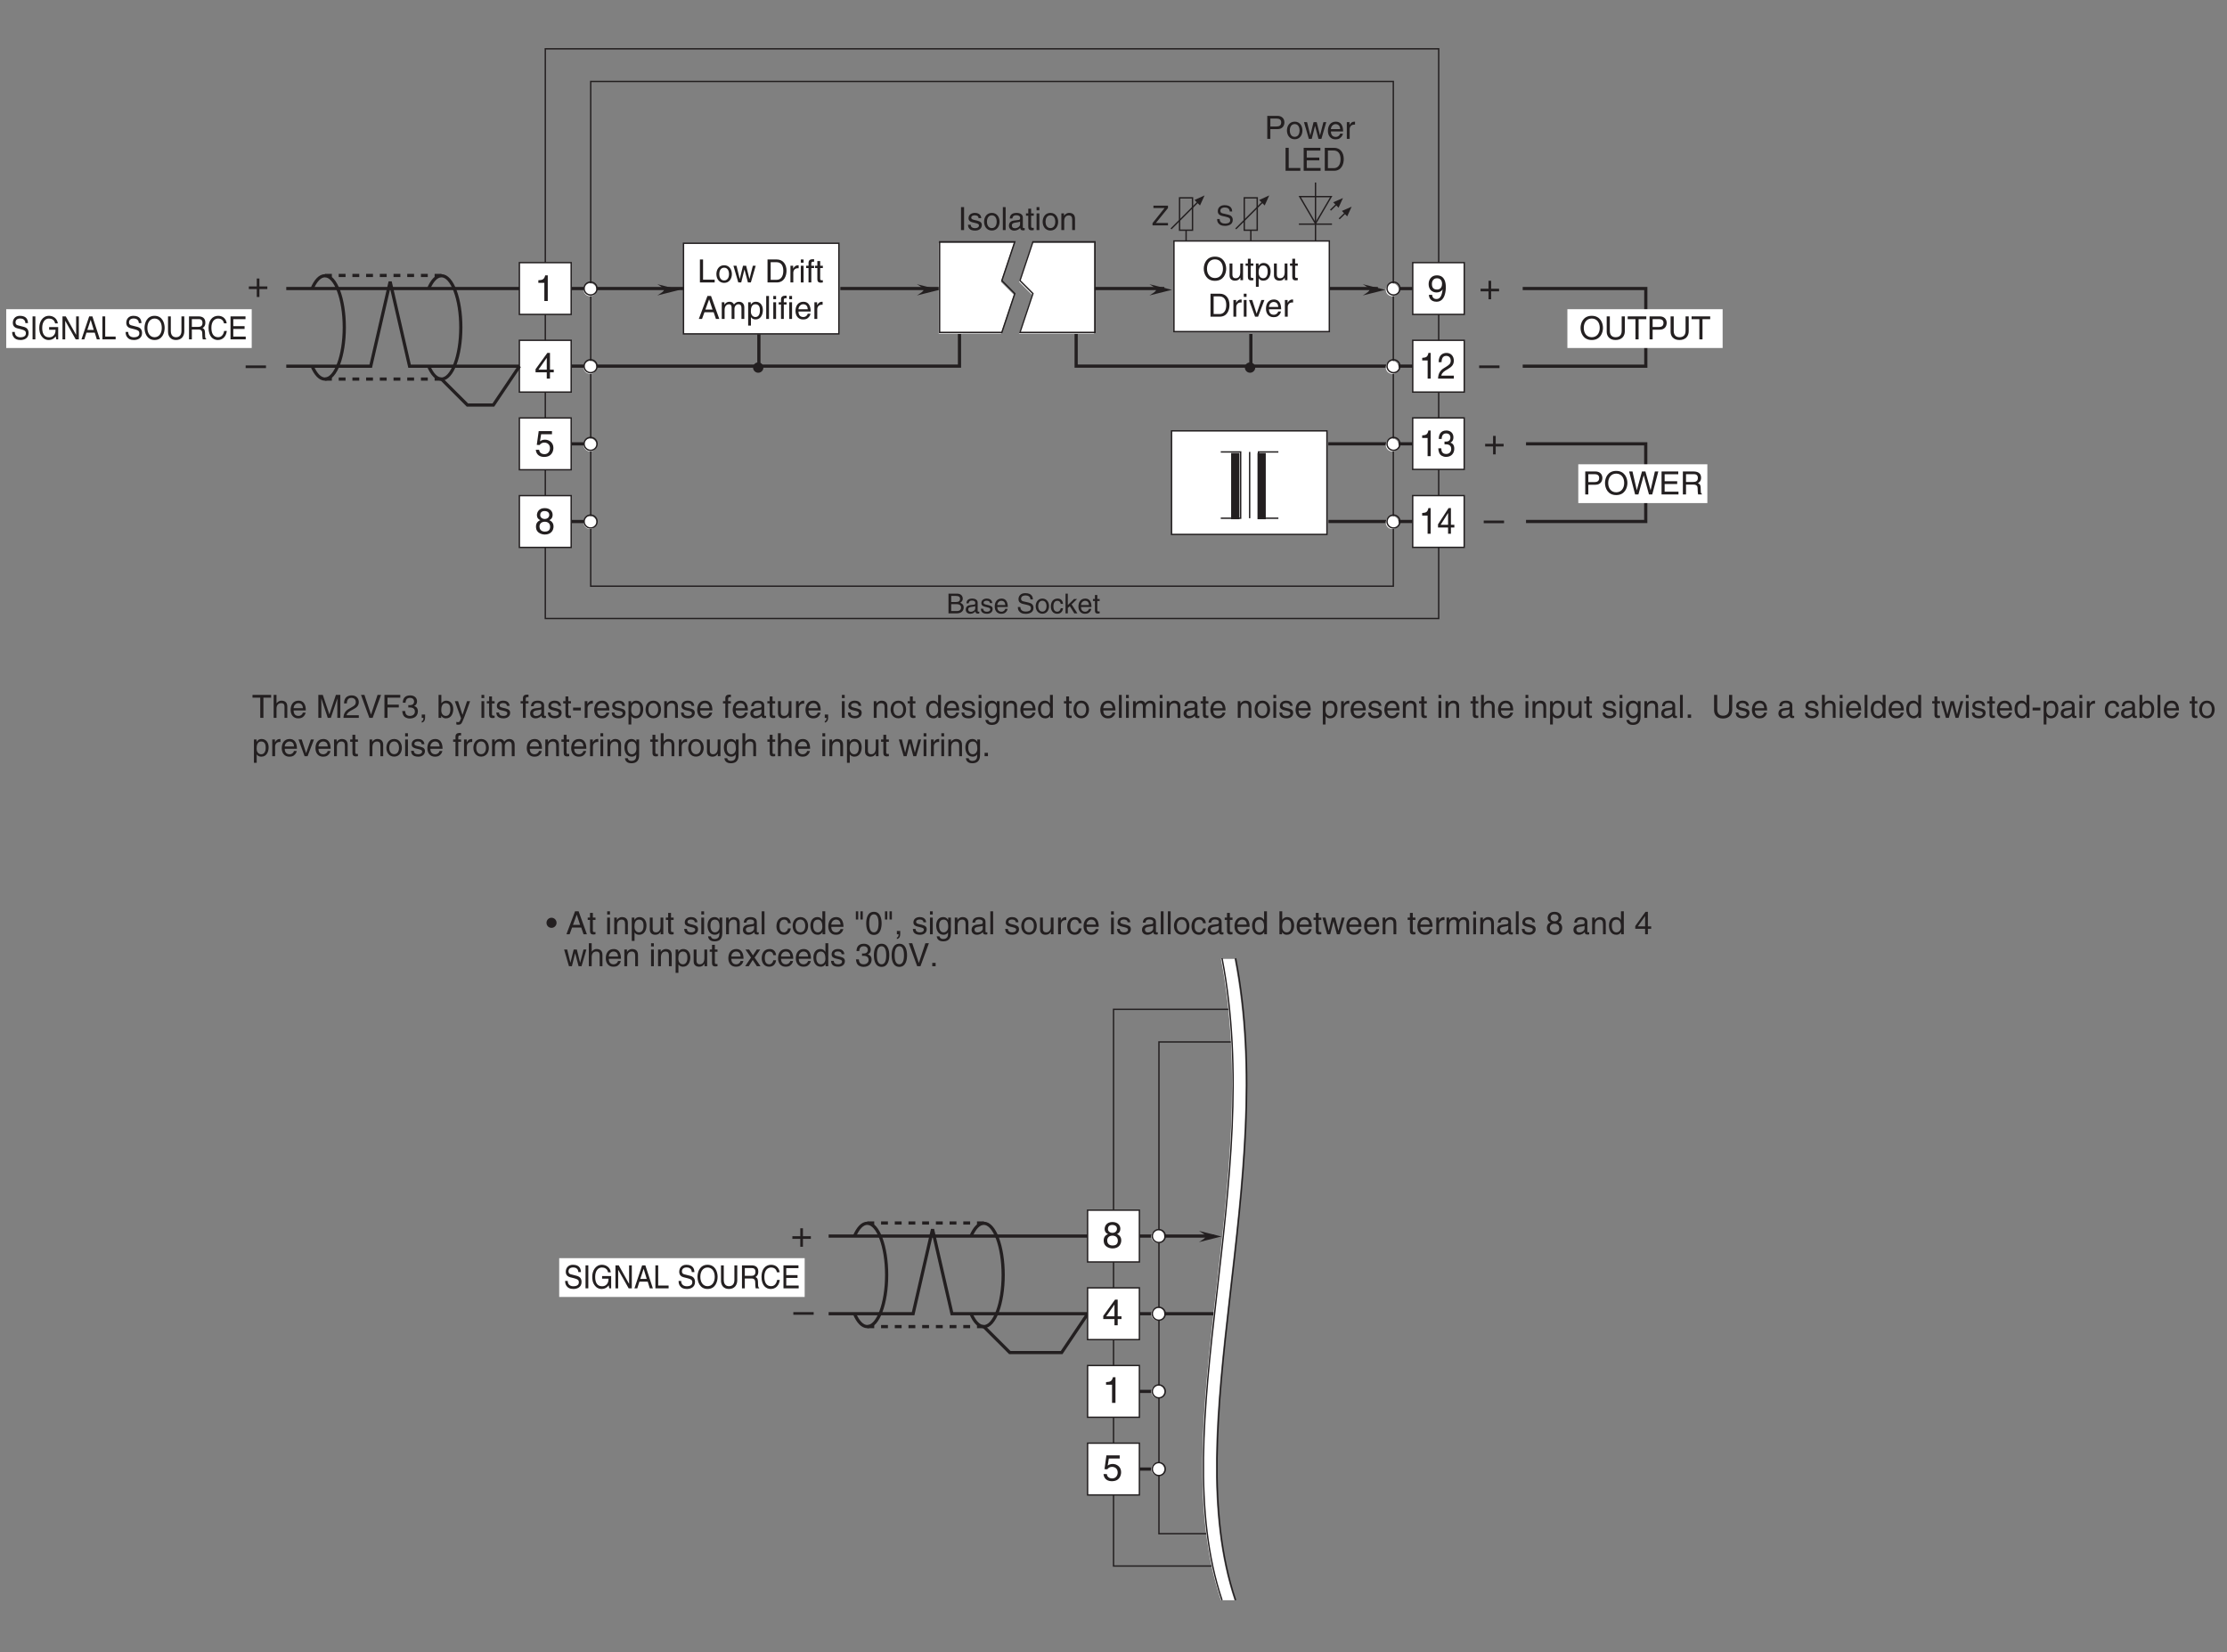 <?xml version="1.0" encoding="UTF-8"?>
<svg xmlns="http://www.w3.org/2000/svg" xmlns:xlink="http://www.w3.org/1999/xlink" width="487.56pt" height="361.81pt" viewBox="0 0 487.56 361.81" version="1.2">
<rect x="0" y="0" width="487.56" height="361.81" fill="#808080" stroke="none"/>
<defs>
<g>
<symbol overflow="visible" id="glyph0-0">
<path style="stroke:none;" d="M 0 0 L 3 0 L 3 -4.203 L 0 -4.203 Z M 1.5 -2.375 L 0.484 -3.906 L 2.516 -3.906 Z M 1.688 -2.094 L 2.703 -3.625 L 2.703 -0.562 Z M 0.484 -0.297 L 1.5 -1.828 L 2.516 -0.297 Z M 0.297 -3.625 L 1.312 -2.094 L 0.297 -0.562 Z M 0.297 -3.625 "/>
</symbol>
<symbol overflow="visible" id="glyph0-1">
<path style="stroke:none;" d="M 3.594 -3.047 C 3.578 -3.516 3.422 -4.422 1.922 -4.422 C 0.875 -4.422 0.438 -3.766 0.438 -3.094 C 0.438 -2.344 1.078 -2.141 1.359 -2.078 L 2.234 -1.875 C 2.953 -1.703 3.156 -1.562 3.156 -1.109 C 3.156 -0.484 2.453 -0.391 2.031 -0.391 C 1.469 -0.391 0.844 -0.609 0.844 -1.391 L 0.297 -1.391 C 0.297 -0.984 0.359 -0.625 0.734 -0.297 C 0.922 -0.125 1.234 0.109 2.031 0.109 C 2.766 0.109 3.719 -0.172 3.719 -1.188 C 3.719 -1.875 3.297 -2.203 2.734 -2.344 L 1.516 -2.625 C 1.266 -2.688 1 -2.797 1 -3.172 C 1 -3.828 1.625 -3.922 1.984 -3.922 C 2.469 -3.922 3.031 -3.719 3.047 -3.047 Z M 3.594 -3.047 "/>
</symbol>
<symbol overflow="visible" id="glyph0-2">
<path style="stroke:none;" d="M 3.531 -0.516 L 0.875 -0.516 L 3.531 -3.797 L 3.531 -4.312 L 0.344 -4.312 L 0.344 -3.797 L 2.781 -3.797 L 0.141 -0.484 L 0.141 0 L 3.531 0 Z M 3.531 -0.516 "/>
</symbol>
<symbol overflow="visible" id="glyph0-3">
<path style="stroke:none;" d="M 1.031 -3.812 L 2.078 -3.812 C 2.734 -3.812 2.969 -3.578 2.969 -3.188 C 2.969 -2.656 2.641 -2.484 2.078 -2.484 L 1.031 -2.484 Z M 0.438 0 L 2.297 0 C 3.25 0 3.766 -0.578 3.766 -1.266 C 3.766 -2.016 3.266 -2.203 2.984 -2.328 C 3.453 -2.547 3.562 -2.938 3.562 -3.219 C 3.562 -3.812 3.141 -4.312 2.344 -4.312 L 0.438 -4.312 Z M 1.031 -2.016 L 2.172 -2.016 C 2.641 -2.016 3.188 -1.891 3.188 -1.281 C 3.188 -0.797 2.875 -0.5 2.266 -0.5 L 1.031 -0.5 Z M 1.031 -2.016 "/>
</symbol>
<symbol overflow="visible" id="glyph0-4">
<path style="stroke:none;" d="M 0.859 -2.188 C 0.891 -2.422 0.984 -2.797 1.578 -2.797 C 2.078 -2.797 2.312 -2.609 2.312 -2.281 C 2.312 -1.969 2.172 -1.922 2.047 -1.906 L 1.172 -1.797 C 0.297 -1.688 0.219 -1.078 0.219 -0.812 C 0.219 -0.281 0.625 0.094 1.203 0.094 C 1.812 0.094 2.125 -0.203 2.328 -0.422 C 2.359 -0.188 2.422 0.062 2.891 0.062 C 3.016 0.062 3.094 0.031 3.188 0 L 3.188 -0.391 C 3.125 -0.375 3.047 -0.359 3 -0.359 C 2.891 -0.359 2.828 -0.406 2.828 -0.547 L 2.828 -2.359 C 2.828 -3.156 1.922 -3.234 1.672 -3.234 C 0.891 -3.234 0.391 -2.938 0.375 -2.188 Z M 2.297 -1.094 C 2.297 -0.672 1.828 -0.344 1.328 -0.344 C 0.938 -0.344 0.766 -0.547 0.766 -0.891 C 0.766 -1.297 1.172 -1.375 1.438 -1.406 C 2.094 -1.484 2.219 -1.531 2.297 -1.609 Z M 2.297 -1.094 "/>
</symbol>
<symbol overflow="visible" id="glyph0-5">
<path style="stroke:none;" d="M 2.688 -2.25 C 2.688 -2.406 2.609 -3.234 1.484 -3.234 C 0.859 -3.234 0.297 -2.922 0.297 -2.219 C 0.297 -1.797 0.578 -1.578 1.016 -1.469 L 1.625 -1.312 C 2.078 -1.203 2.25 -1.109 2.25 -0.859 C 2.25 -0.516 1.906 -0.359 1.531 -0.359 C 0.797 -0.359 0.719 -0.766 0.703 -1.016 L 0.188 -1.016 C 0.203 -0.625 0.297 0.094 1.547 0.094 C 2.25 0.094 2.781 -0.297 2.781 -0.953 C 2.781 -1.375 2.562 -1.609 1.906 -1.781 L 1.375 -1.906 C 0.969 -2.016 0.797 -2.062 0.797 -2.328 C 0.797 -2.719 1.266 -2.766 1.422 -2.766 C 2.094 -2.766 2.172 -2.438 2.172 -2.25 Z M 2.688 -2.25 "/>
</symbol>
<symbol overflow="visible" id="glyph0-6">
<path style="stroke:none;" d="M 2.531 -0.984 C 2.516 -0.75 2.219 -0.359 1.719 -0.359 C 1.109 -0.359 0.797 -0.75 0.797 -1.391 L 3.094 -1.391 C 3.094 -2.516 2.656 -3.234 1.75 -3.234 C 0.703 -3.234 0.234 -2.453 0.234 -1.484 C 0.234 -0.578 0.766 0.094 1.641 0.094 C 2.141 0.094 2.359 -0.031 2.5 -0.125 C 2.891 -0.391 3.031 -0.828 3.047 -0.984 Z M 0.797 -1.812 C 0.797 -2.297 1.188 -2.75 1.672 -2.75 C 2.312 -2.75 2.516 -2.297 2.547 -1.812 Z M 0.797 -1.812 "/>
</symbol>
<symbol overflow="visible" id="glyph0-7">
<path style="stroke:none;" d=""/>
</symbol>
<symbol overflow="visible" id="glyph0-8">
<path style="stroke:none;" d="M 0.203 -1.578 C 0.203 -0.766 0.672 0.078 1.672 0.078 C 2.672 0.078 3.125 -0.766 3.125 -1.578 C 3.125 -2.375 2.672 -3.234 1.672 -3.234 C 0.672 -3.234 0.203 -2.375 0.203 -1.578 Z M 0.75 -1.578 C 0.75 -1.984 0.906 -2.766 1.672 -2.766 C 2.422 -2.766 2.578 -1.984 2.578 -1.578 C 2.578 -1.156 2.422 -0.375 1.672 -0.375 C 0.906 -0.375 0.75 -1.156 0.75 -1.578 Z M 0.75 -1.578 "/>
</symbol>
<symbol overflow="visible" id="glyph0-9">
<path style="stroke:none;" d="M 2.859 -2.078 C 2.812 -2.625 2.516 -3.234 1.688 -3.234 C 0.641 -3.234 0.188 -2.453 0.188 -1.484 C 0.188 -0.578 0.703 0.094 1.578 0.094 C 2.5 0.094 2.812 -0.609 2.859 -1.109 L 2.359 -1.109 C 2.266 -0.625 1.953 -0.359 1.609 -0.359 C 0.875 -0.359 0.75 -1.031 0.75 -1.578 C 0.75 -2.125 0.953 -2.75 1.609 -2.75 C 2.047 -2.75 2.281 -2.5 2.359 -2.078 Z M 2.859 -2.078 "/>
</symbol>
<symbol overflow="visible" id="glyph0-10">
<path style="stroke:none;" d="M 1.734 -1.969 L 2.938 -3.141 L 2.266 -3.141 L 0.906 -1.812 L 0.906 -4.312 L 0.406 -4.312 L 0.406 0 L 0.906 0 L 0.906 -1.188 L 1.344 -1.578 L 2.328 0 L 3 0 Z M 1.734 -1.969 "/>
</symbol>
<symbol overflow="visible" id="glyph0-11">
<path style="stroke:none;" d="M 1.547 -2.703 L 1.547 -3.141 L 1.031 -3.141 L 1.031 -4.016 L 0.516 -4.016 L 0.516 -3.141 L 0.078 -3.141 L 0.078 -2.703 L 0.516 -2.703 L 0.516 -0.625 C 0.516 -0.25 0.625 0.047 1.141 0.047 C 1.203 0.047 1.344 0.016 1.547 0 L 1.547 -0.406 L 1.359 -0.406 C 1.25 -0.406 1.031 -0.406 1.031 -0.656 L 1.031 -2.703 Z M 1.547 -2.703 "/>
</symbol>
<symbol overflow="visible" id="glyph1-0">
<path style="stroke:none;" d="M 0 0 L 4 0 L 4 -5.594 L 0 -5.594 Z M 2 -3.156 L 0.641 -5.203 L 3.359 -5.203 Z M 2.234 -2.797 L 3.594 -4.844 L 3.594 -0.766 Z M 0.641 -0.406 L 2 -2.438 L 3.359 -0.406 Z M 0.406 -4.844 L 1.766 -2.797 L 0.406 -0.766 Z M 0.406 -4.844 "/>
</symbol>
<symbol overflow="visible" id="glyph1-1">
<path style="stroke:none;" d="M 2.875 -5.625 L 2.312 -5.625 C 2.094 -4.703 1.719 -4.609 0.812 -4.547 L 0.812 -3.984 L 2.125 -3.984 L 2.125 0 L 2.875 0 Z M 2.875 -5.625 "/>
</symbol>
<symbol overflow="visible" id="glyph1-2">
<path style="stroke:none;" d="M 4.188 -1.375 L 4.188 -1.969 L 3.359 -1.969 L 3.359 -5.625 L 2.781 -5.625 L 0.203 -2.062 L 0.203 -1.375 L 2.656 -1.375 L 2.656 0 L 3.359 0 L 3.359 -1.375 Z M 2.641 -4.531 L 2.656 -4.531 L 2.656 -1.969 L 0.844 -1.969 Z M 2.641 -4.531 "/>
</symbol>
<symbol overflow="visible" id="glyph1-3">
<path style="stroke:none;" d="M 1.422 -4.812 L 3.797 -4.812 L 3.797 -5.5 L 0.891 -5.5 L 0.469 -2.484 L 1.078 -2.453 C 1.344 -2.797 1.703 -2.984 2.109 -2.984 C 2.812 -2.984 3.359 -2.547 3.359 -1.75 C 3.359 -1.047 2.906 -0.453 2.172 -0.453 C 1.547 -0.453 1.062 -0.75 0.984 -1.406 L 0.25 -1.406 C 0.391 -0.141 1.344 0.156 2.078 0.156 C 3.828 0.156 4.109 -1.203 4.109 -1.828 C 4.109 -2.984 3.172 -3.625 2.266 -3.625 C 1.766 -3.625 1.422 -3.453 1.172 -3.266 Z M 1.422 -4.812 "/>
</symbol>
<symbol overflow="visible" id="glyph1-4">
<path style="stroke:none;" d="M 3.938 -4.172 C 3.938 -4.828 3.453 -5.625 2.203 -5.625 C 0.859 -5.625 0.5 -4.656 0.5 -4.078 C 0.5 -3.547 0.781 -3.172 1.25 -2.984 C 0.656 -2.75 0.297 -2.297 0.297 -1.609 C 0.297 -1.344 0.297 -0.734 0.875 -0.281 C 1.328 0.078 1.922 0.156 2.234 0.156 C 3.562 0.156 4.141 -0.719 4.141 -1.625 C 4.141 -2.047 3.969 -2.672 3.219 -2.984 C 3.469 -3.125 3.938 -3.375 3.938 -4.172 Z M 2.219 -2.641 C 2.859 -2.641 3.391 -2.297 3.391 -1.547 C 3.391 -0.656 2.766 -0.484 2.25 -0.484 C 1.281 -0.484 1.062 -1.156 1.062 -1.594 C 1.062 -2.125 1.422 -2.641 2.219 -2.641 Z M 2.203 -3.25 C 1.703 -3.25 1.219 -3.578 1.219 -4.109 C 1.219 -4.469 1.406 -4.984 2.156 -4.984 C 2.984 -4.984 3.203 -4.5 3.203 -4.156 C 3.203 -3.641 2.812 -3.25 2.203 -3.25 Z M 2.203 -3.25 "/>
</symbol>
<symbol overflow="visible" id="glyph1-5">
<path style="stroke:none;" d="M 2.109 -1.875 C 2.625 -1.875 3.188 -2.125 3.391 -2.547 L 3.406 -2.531 C 3.234 -1.078 2.828 -0.438 2.062 -0.438 C 1.484 -0.438 1.141 -0.781 1.109 -1.359 L 0.406 -1.359 C 0.406 -0.812 0.75 0.156 2.078 0.156 C 4.016 0.156 4.109 -2.422 4.109 -3.016 C 4.109 -3.922 3.938 -5.625 2.141 -5.625 C 0.953 -5.625 0.344 -4.719 0.344 -3.703 C 0.344 -2.578 1.062 -1.875 2.109 -1.875 Z M 2.203 -2.516 C 1.734 -2.516 1.062 -2.641 1.062 -3.734 C 1.062 -4.484 1.5 -4.984 2.156 -4.984 C 2.953 -4.984 3.281 -4.438 3.281 -3.797 C 3.281 -2.688 2.578 -2.516 2.203 -2.516 Z M 2.203 -2.516 "/>
</symbol>
<symbol overflow="visible" id="glyph1-6">
<path style="stroke:none;" d="M 2.047 -2.312 L 0.312 -2.312 L 0.312 -1.734 L 2.047 -1.734 L 2.047 0 L 2.625 0 L 2.625 -1.734 L 4.359 -1.734 L 4.359 -2.312 L 2.625 -2.312 L 2.625 -4.047 L 2.047 -4.047 Z M 2.047 -2.312 "/>
</symbol>
<symbol overflow="visible" id="glyph1-7">
<path style="stroke:none;" d="M 4.453 -2.5 L 0 -2.5 L 0 -1.922 L 4.453 -1.922 Z M 4.453 -2.5 "/>
</symbol>
<symbol overflow="visible" id="glyph2-0">
<path style="stroke:none;" d="M 0 0 L 3.594 0 L 3.594 -5.594 L 0 -5.594 Z M 1.797 -3.156 L 0.578 -5.203 L 3.016 -5.203 Z M 2.016 -2.797 L 3.234 -4.844 L 3.234 -0.766 Z M 0.578 -0.406 L 1.797 -2.438 L 3.016 -0.406 Z M 0.359 -4.844 L 1.578 -2.797 L 0.359 -0.766 Z M 0.359 -4.844 "/>
</symbol>
<symbol overflow="visible" id="glyph2-1">
<path style="stroke:none;" d="M 2.578 -5.625 L 2.078 -5.625 C 1.891 -4.703 1.547 -4.609 0.719 -4.547 L 0.719 -3.984 L 1.906 -3.984 L 1.906 0 L 2.578 0 Z M 2.578 -5.625 "/>
</symbol>
<symbol overflow="visible" id="glyph2-2">
<path style="stroke:none;" d="M 0.953 -3.609 C 0.969 -4 1.016 -4.984 1.969 -4.984 C 2.703 -4.984 2.969 -4.422 2.969 -3.969 C 2.969 -3.234 2.578 -3.016 2.047 -2.656 L 1.375 -2.234 C 0.703 -1.797 0.219 -1.172 0.188 0 L 3.641 0 L 3.641 -0.656 L 0.906 -0.656 C 0.922 -0.875 1.078 -1.312 1.766 -1.75 L 2.297 -2.062 C 3.047 -2.516 3.641 -2.938 3.641 -3.938 C 3.641 -4.984 2.938 -5.625 2.062 -5.625 C 1.516 -5.625 0.312 -5.438 0.312 -3.609 Z M 0.953 -3.609 "/>
</symbol>
<symbol overflow="visible" id="glyph2-3">
<path style="stroke:none;" d="M 1.609 -2.594 C 1.703 -2.594 1.797 -2.594 1.891 -2.594 C 2.328 -2.594 3.078 -2.516 3.078 -1.562 C 3.078 -0.922 2.625 -0.484 1.984 -0.484 C 1.031 -0.484 0.922 -1.188 0.906 -1.719 L 0.25 -1.719 C 0.281 -1.078 0.438 -0.422 1 -0.094 C 1.25 0.047 1.562 0.156 1.938 0.156 C 3.219 0.156 3.75 -0.734 3.75 -1.656 C 3.75 -2.406 3.406 -2.797 2.906 -2.969 L 2.906 -2.984 C 3.188 -3.078 3.562 -3.422 3.562 -4.141 C 3.562 -5 2.969 -5.625 2 -5.625 C 0.672 -5.625 0.359 -4.609 0.359 -3.781 L 0.984 -3.781 C 1.016 -4.172 1.078 -4.984 1.969 -4.984 C 2.719 -4.984 2.906 -4.438 2.906 -4.109 C 2.906 -3.406 2.422 -3.188 1.938 -3.188 C 1.828 -3.188 1.719 -3.188 1.609 -3.203 Z M 1.609 -2.594 "/>
</symbol>
<symbol overflow="visible" id="glyph2-4">
<path style="stroke:none;" d="M 3.766 -1.375 L 3.766 -1.969 L 3.016 -1.969 L 3.016 -5.625 L 2.5 -5.625 L 0.188 -2.062 L 0.188 -1.375 L 2.391 -1.375 L 2.391 0 L 3.016 0 L 3.016 -1.375 Z M 2.375 -4.531 L 2.391 -4.531 L 2.391 -1.969 L 0.766 -1.969 Z M 2.375 -4.531 "/>
</symbol>
<symbol overflow="visible" id="glyph3-0">
<path style="stroke:none;" d="M 0 0 L 3.5 0 L 3.5 -4.906 L 0 -4.906 Z M 1.75 -2.766 L 0.562 -4.547 L 2.938 -4.547 Z M 1.953 -2.453 L 3.156 -4.234 L 3.156 -0.672 Z M 0.562 -0.344 L 1.75 -2.141 L 2.938 -0.344 Z M 0.344 -4.234 L 1.547 -2.453 L 0.344 -0.672 Z M 0.344 -4.234 "/>
</symbol>
<symbol overflow="visible" id="glyph3-1">
<path style="stroke:none;" d="M 0.094 -4.422 L 1.797 -4.422 L 1.797 0 L 2.484 0 L 2.484 -4.422 L 4.172 -4.422 L 4.172 -5.031 L 0.094 -5.031 Z M 0.094 -4.422 "/>
</symbol>
<symbol overflow="visible" id="glyph3-2">
<path style="stroke:none;" d="M 3.438 -2.484 C 3.438 -3.531 2.719 -3.766 2.156 -3.766 C 1.562 -3.766 1.266 -3.406 1.078 -3.172 L 1.078 -5.031 L 0.453 -5.031 L 0.453 0 L 1.078 0 L 1.078 -2 C 1.078 -2.922 1.594 -3.219 2.094 -3.219 C 2.688 -3.219 2.828 -2.891 2.828 -2.391 L 2.828 0 L 3.438 0 Z M 3.438 -2.484 "/>
</symbol>
<symbol overflow="visible" id="glyph3-3">
<path style="stroke:none;" d="M 2.953 -1.141 C 2.922 -0.875 2.578 -0.422 2 -0.422 C 1.297 -0.422 0.938 -0.875 0.938 -1.625 L 3.609 -1.625 C 3.609 -2.922 3.094 -3.766 2.031 -3.766 C 0.828 -3.766 0.281 -2.859 0.281 -1.734 C 0.281 -0.672 0.891 0.109 1.922 0.109 C 2.5 0.109 2.75 -0.031 2.906 -0.141 C 3.375 -0.453 3.547 -0.969 3.562 -1.141 Z M 0.938 -2.125 C 0.938 -2.688 1.391 -3.219 1.953 -3.219 C 2.703 -3.219 2.938 -2.688 2.969 -2.125 Z M 0.938 -2.125 "/>
</symbol>
<symbol overflow="visible" id="glyph3-4">
<path style="stroke:none;" d=""/>
</symbol>
<symbol overflow="visible" id="glyph3-5">
<path style="stroke:none;" d="M 5.328 0 L 5.328 -5.031 L 4.359 -5.031 L 2.938 -0.781 L 2.922 -0.781 L 1.484 -5.031 L 0.516 -5.031 L 0.516 0 L 1.172 0 L 1.172 -2.969 C 1.172 -3.109 1.156 -3.75 1.156 -4.219 L 1.172 -4.219 L 2.578 0 L 3.25 0 L 4.672 -4.219 L 4.688 -4.219 C 4.688 -3.75 4.672 -3.109 4.672 -2.969 L 4.672 0 Z M 5.328 0 "/>
</symbol>
<symbol overflow="visible" id="glyph3-6">
<path style="stroke:none;" d="M 0.922 -3.156 C 0.938 -3.5 0.984 -4.375 1.922 -4.375 C 2.641 -4.375 2.891 -3.875 2.891 -3.484 C 2.891 -2.828 2.516 -2.625 1.984 -2.328 L 1.344 -1.953 C 0.672 -1.562 0.219 -1.016 0.188 0 L 3.547 0 L 3.547 -0.578 L 0.875 -0.578 C 0.906 -0.766 1.047 -1.156 1.719 -1.531 L 2.234 -1.812 C 2.969 -2.203 3.547 -2.562 3.547 -3.453 C 3.547 -4.375 2.859 -4.922 2.016 -4.922 C 1.484 -4.922 0.312 -4.766 0.312 -3.156 Z M 0.922 -3.156 "/>
</symbol>
<symbol overflow="visible" id="glyph3-7">
<path style="stroke:none;" d="M 2.344 -0.734 L 2.328 -0.734 L 0.891 -5.031 L 0.141 -5.031 L 1.969 0 L 2.688 0 L 4.531 -5.031 L 3.766 -5.031 Z M 2.344 -0.734 "/>
</symbol>
<symbol overflow="visible" id="glyph3-8">
<path style="stroke:none;" d="M 1.281 -2.281 L 3.75 -2.281 L 3.75 -2.891 L 1.281 -2.891 L 1.281 -4.422 L 4.078 -4.422 L 4.078 -5.031 L 0.609 -5.031 L 0.609 0 L 1.281 0 Z M 1.281 -2.281 "/>
</symbol>
<symbol overflow="visible" id="glyph3-9">
<path style="stroke:none;" d="M 1.562 -2.266 C 1.656 -2.266 1.75 -2.281 1.844 -2.281 C 2.266 -2.281 3 -2.203 3 -1.375 C 3 -0.812 2.562 -0.422 1.922 -0.422 C 1.016 -0.422 0.891 -1.047 0.875 -1.5 L 0.234 -1.5 C 0.281 -0.938 0.422 -0.375 0.969 -0.078 C 1.219 0.047 1.516 0.141 1.891 0.141 C 3.141 0.141 3.656 -0.641 3.656 -1.453 C 3.656 -2.109 3.312 -2.438 2.828 -2.594 L 2.828 -2.609 C 3.094 -2.688 3.469 -3 3.469 -3.625 C 3.469 -4.375 2.891 -4.922 1.953 -4.922 C 0.656 -4.922 0.359 -4.031 0.359 -3.312 L 0.953 -3.312 C 0.984 -3.656 1.047 -4.375 1.922 -4.375 C 2.656 -4.375 2.828 -3.891 2.828 -3.594 C 2.828 -2.969 2.359 -2.781 1.891 -2.781 C 1.781 -2.781 1.672 -2.797 1.562 -2.797 Z M 1.562 -2.266 "/>
</symbol>
<symbol overflow="visible" id="glyph3-10">
<path style="stroke:none;" d="M 0.609 0 L 0.984 0 C 0.984 0.328 0.906 0.672 0.609 0.703 L 0.609 1.031 C 0.75 1.016 1.344 0.891 1.344 -0.062 L 1.344 -0.734 L 0.609 -0.734 Z M 0.609 0 "/>
</symbol>
<symbol overflow="visible" id="glyph3-11">
<path style="stroke:none;" d="M 0.984 0 L 0.984 -0.453 L 1 -0.453 C 1.125 -0.25 1.391 0.109 2.016 0.109 C 3.25 0.109 3.625 -1.062 3.625 -1.938 C 3.625 -2.969 3.062 -3.766 2.094 -3.766 C 1.672 -3.766 1.297 -3.578 1.031 -3.203 L 1.016 -3.203 L 1.016 -5.031 L 0.406 -5.031 L 0.406 0 Z M 2.984 -1.844 C 2.984 -1.031 2.672 -0.422 2 -0.422 C 1.609 -0.422 1 -0.688 1 -1.656 C 1 -2.25 1.094 -3.219 1.984 -3.219 C 2.938 -3.219 2.984 -2.312 2.984 -1.844 Z M 2.984 -1.844 "/>
</symbol>
<symbol overflow="visible" id="glyph3-12">
<path style="stroke:none;" d="M 1.766 -0.672 L 1.75 -0.672 L 0.781 -3.656 L 0.078 -3.656 L 1.438 0.094 C 1.141 0.859 1.109 0.938 0.781 0.938 C 0.609 0.938 0.484 0.906 0.406 0.875 L 0.406 1.438 C 0.516 1.469 0.578 1.5 0.672 1.5 C 1.469 1.5 1.531 1.406 2.109 -0.062 C 2.578 -1.266 3 -2.469 3.422 -3.656 L 2.75 -3.656 Z M 1.766 -0.672 "/>
</symbol>
<symbol overflow="visible" id="glyph3-13">
<path style="stroke:none;" d="M 1.078 -3.656 L 0.469 -3.656 L 0.469 0 L 1.078 0 Z M 1.078 -4.328 L 1.078 -5.031 L 0.469 -5.031 L 0.469 -4.328 Z M 1.078 -4.328 "/>
</symbol>
<symbol overflow="visible" id="glyph3-14">
<path style="stroke:none;" d="M 1.797 -3.156 L 1.797 -3.656 L 1.219 -3.656 L 1.219 -4.688 L 0.594 -4.688 L 0.594 -3.656 L 0.094 -3.656 L 0.094 -3.156 L 0.594 -3.156 L 0.594 -0.734 C 0.594 -0.297 0.734 0.047 1.344 0.047 C 1.406 0.047 1.578 0.016 1.797 0 L 1.797 -0.484 L 1.578 -0.484 C 1.453 -0.484 1.219 -0.484 1.219 -0.766 L 1.219 -3.156 Z M 1.797 -3.156 "/>
</symbol>
<symbol overflow="visible" id="glyph3-15">
<path style="stroke:none;" d="M 3.125 -2.625 C 3.125 -2.797 3.031 -3.766 1.734 -3.766 C 1.016 -3.766 0.344 -3.406 0.344 -2.594 C 0.344 -2.094 0.672 -1.828 1.188 -1.703 L 1.906 -1.531 C 2.422 -1.406 2.625 -1.297 2.625 -1.016 C 2.625 -0.609 2.234 -0.422 1.797 -0.422 C 0.922 -0.422 0.844 -0.891 0.812 -1.172 L 0.219 -1.172 C 0.25 -0.734 0.344 0.109 1.797 0.109 C 2.625 0.109 3.25 -0.344 3.25 -1.109 C 3.25 -1.609 2.984 -1.891 2.219 -2.078 L 1.609 -2.219 C 1.125 -2.344 0.938 -2.422 0.938 -2.719 C 0.938 -3.172 1.484 -3.234 1.672 -3.234 C 2.438 -3.234 2.531 -2.844 2.531 -2.625 Z M 3.125 -2.625 "/>
</symbol>
<symbol overflow="visible" id="glyph3-16">
<path style="stroke:none;" d="M 1.828 -3.156 L 1.828 -3.656 L 1.219 -3.656 L 1.219 -4.109 C 1.219 -4.406 1.312 -4.547 1.578 -4.547 C 1.656 -4.547 1.75 -4.531 1.828 -4.531 L 1.828 -5.078 C 1.734 -5.094 1.641 -5.094 1.547 -5.094 C 0.953 -5.094 0.609 -4.844 0.609 -4.297 L 0.609 -3.656 L 0.094 -3.656 L 0.094 -3.156 L 0.609 -3.156 L 0.609 0 L 1.219 0 L 1.219 -3.156 Z M 1.828 -3.156 "/>
</symbol>
<symbol overflow="visible" id="glyph3-17">
<path style="stroke:none;" d="M 1 -2.547 C 1.047 -2.828 1.141 -3.25 1.844 -3.25 C 2.422 -3.25 2.703 -3.047 2.703 -2.656 C 2.703 -2.297 2.531 -2.234 2.375 -2.219 L 1.359 -2.094 C 0.344 -1.969 0.25 -1.266 0.25 -0.953 C 0.25 -0.328 0.734 0.109 1.406 0.109 C 2.109 0.109 2.484 -0.234 2.719 -0.484 C 2.75 -0.203 2.828 0.062 3.375 0.062 C 3.516 0.062 3.609 0.031 3.703 0 L 3.703 -0.453 C 3.641 -0.438 3.562 -0.422 3.5 -0.422 C 3.375 -0.422 3.297 -0.484 3.297 -0.641 L 3.297 -2.75 C 3.297 -3.688 2.234 -3.766 1.953 -3.766 C 1.047 -3.766 0.469 -3.422 0.438 -2.547 Z M 2.688 -1.266 C 2.688 -0.781 2.125 -0.406 1.547 -0.406 C 1.094 -0.406 0.891 -0.641 0.891 -1.047 C 0.891 -1.5 1.375 -1.594 1.672 -1.641 C 2.438 -1.734 2.594 -1.797 2.688 -1.875 Z M 2.688 -1.266 "/>
</symbol>
<symbol overflow="visible" id="glyph3-18">
<path style="stroke:none;" d="M 2.016 -2.25 L 0.312 -2.25 L 0.312 -1.625 L 2.016 -1.625 Z M 2.016 -2.25 "/>
</symbol>
<symbol overflow="visible" id="glyph3-19">
<path style="stroke:none;" d="M 1.156 -2.125 C 1.156 -2.656 1.516 -3.109 2.094 -3.109 L 2.328 -3.109 L 2.328 -3.75 C 2.281 -3.766 2.234 -3.766 2.156 -3.766 C 1.703 -3.766 1.375 -3.484 1.141 -3.047 L 1.125 -3.047 L 1.125 -3.656 L 0.531 -3.656 L 0.531 0 L 1.156 0 Z M 1.156 -2.125 "/>
</symbol>
<symbol overflow="visible" id="glyph3-20">
<path style="stroke:none;" d="M 1 -1.656 C 1 -2.25 1.094 -3.219 1.984 -3.219 C 2.938 -3.219 2.984 -2.312 2.984 -1.844 C 2.984 -1.031 2.672 -0.422 2 -0.422 C 1.609 -0.422 1 -0.688 1 -1.656 Z M 0.406 1.453 L 1.016 1.453 L 1.016 -0.391 L 1.031 -0.391 C 1.203 -0.125 1.516 0.109 2.016 0.109 C 3.25 0.109 3.625 -1.062 3.625 -1.938 C 3.625 -2.969 3.062 -3.766 2.094 -3.766 C 1.422 -3.766 1.141 -3.359 1 -3.141 L 0.984 -3.141 L 0.984 -3.656 L 0.406 -3.656 Z M 0.406 1.453 "/>
</symbol>
<symbol overflow="visible" id="glyph3-21">
<path style="stroke:none;" d="M 0.25 -1.828 C 0.25 -0.891 0.781 0.094 1.953 0.094 C 3.109 0.094 3.641 -0.891 3.641 -1.828 C 3.641 -2.781 3.109 -3.766 1.953 -3.766 C 0.781 -3.766 0.25 -2.781 0.25 -1.828 Z M 0.875 -1.828 C 0.875 -2.328 1.062 -3.234 1.953 -3.234 C 2.828 -3.234 3.016 -2.328 3.016 -1.828 C 3.016 -1.344 2.828 -0.438 1.953 -0.438 C 1.062 -0.438 0.875 -1.344 0.875 -1.828 Z M 0.875 -1.828 "/>
</symbol>
<symbol overflow="visible" id="glyph3-22">
<path style="stroke:none;" d="M 3.438 -2.484 C 3.438 -3.531 2.719 -3.766 2.156 -3.766 C 1.531 -3.766 1.188 -3.344 1.047 -3.141 L 1.031 -3.141 L 1.031 -3.656 L 0.453 -3.656 L 0.453 0 L 1.078 0 L 1.078 -2 C 1.078 -2.984 1.688 -3.219 2.031 -3.219 C 2.641 -3.219 2.828 -2.891 2.828 -2.25 L 2.828 0 L 3.438 0 Z M 3.438 -2.484 "/>
</symbol>
<symbol overflow="visible" id="glyph3-23">
<path style="stroke:none;" d="M 3.422 0 L 3.422 -3.656 L 2.812 -3.656 L 2.812 -1.641 C 2.812 -1.109 2.578 -0.422 1.797 -0.422 C 1.406 -0.422 1.094 -0.625 1.094 -1.234 L 1.094 -3.656 L 0.469 -3.656 L 0.469 -1.031 C 0.469 -0.156 1.125 0.109 1.672 0.109 C 2.25 0.109 2.562 -0.125 2.828 -0.547 L 2.844 -0.531 L 2.844 0 Z M 3.422 0 "/>
</symbol>
<symbol overflow="visible" id="glyph3-24">
<path style="stroke:none;" d="M 3.5 -5.031 L 2.875 -5.031 L 2.875 -3.188 L 2.859 -3.141 C 2.719 -3.359 2.438 -3.766 1.766 -3.766 C 0.797 -3.766 0.25 -2.969 0.25 -1.938 C 0.25 -1.062 0.609 0.109 1.859 0.109 C 2.219 0.109 2.625 0 2.891 -0.5 L 2.906 -0.5 L 2.906 0 L 3.5 0 Z M 0.875 -1.844 C 0.875 -2.312 0.938 -3.219 1.891 -3.219 C 2.766 -3.219 2.875 -2.25 2.875 -1.656 C 2.875 -0.688 2.266 -0.422 1.875 -0.422 C 1.203 -0.422 0.875 -1.031 0.875 -1.844 Z M 0.875 -1.844 "/>
</symbol>
<symbol overflow="visible" id="glyph3-25">
<path style="stroke:none;" d="M 0.922 -1.844 C 0.922 -2.312 0.969 -3.219 1.922 -3.219 C 2.812 -3.219 2.906 -2.25 2.906 -1.656 C 2.906 -0.688 2.297 -0.422 1.906 -0.422 C 1.234 -0.422 0.922 -1.031 0.922 -1.844 Z M 3.5 -3.656 L 2.906 -3.656 L 2.906 -3.141 L 2.891 -3.141 C 2.75 -3.359 2.469 -3.766 1.812 -3.766 C 0.828 -3.766 0.281 -2.969 0.281 -1.938 C 0.281 -1.062 0.641 0.109 1.891 0.109 C 2.375 0.109 2.703 -0.125 2.859 -0.391 L 2.859 -0.406 L 2.875 -0.406 L 2.875 -0.266 C 2.875 0.172 2.891 1.031 1.828 1.031 C 1.688 1.031 1.125 1.031 1.016 0.453 L 0.391 0.453 C 0.516 1.422 1.359 1.547 1.797 1.547 C 3.484 1.547 3.5 0.219 3.5 -0.297 Z M 3.5 -3.656 "/>
</symbol>
<symbol overflow="visible" id="glyph3-26">
<path style="stroke:none;" d="M 1.078 -5.031 L 0.469 -5.031 L 0.469 0 L 1.078 0 Z M 1.078 -5.031 "/>
</symbol>
<symbol overflow="visible" id="glyph3-27">
<path style="stroke:none;" d="M 0.453 0 L 1.078 0 L 1.078 -2 C 1.078 -2.984 1.688 -3.219 2.031 -3.219 C 2.484 -3.219 2.609 -2.844 2.609 -2.531 L 2.609 0 L 3.234 0 L 3.234 -2.234 C 3.234 -2.719 3.562 -3.219 4.094 -3.219 C 4.609 -3.219 4.766 -2.875 4.766 -2.359 L 4.766 0 L 5.391 0 L 5.391 -2.531 C 5.391 -3.562 4.641 -3.766 4.25 -3.766 C 3.688 -3.766 3.438 -3.516 3.125 -3.172 C 3.031 -3.359 2.812 -3.766 2.156 -3.766 C 1.5 -3.766 1.188 -3.344 1.047 -3.141 L 1.031 -3.141 L 1.031 -3.656 L 0.453 -3.656 Z M 0.453 0 "/>
</symbol>
<symbol overflow="visible" id="glyph3-28">
<path style="stroke:none;" d="M 1.344 -0.734 L 0.609 -0.734 L 0.609 0 L 1.344 0 Z M 1.344 -0.734 "/>
</symbol>
<symbol overflow="visible" id="glyph3-29">
<path style="stroke:none;" d="M 3.828 -5.031 L 3.828 -1.844 C 3.828 -0.75 3.125 -0.469 2.5 -0.469 C 1.891 -0.469 1.234 -0.766 1.234 -1.859 L 1.234 -5.031 L 0.547 -5.031 L 0.547 -1.672 C 0.547 -0.734 1.141 0.141 2.484 0.141 C 3.859 0.141 4.516 -0.734 4.516 -1.766 L 4.516 -5.031 Z M 3.828 -5.031 "/>
</symbol>
<symbol overflow="visible" id="glyph3-30">
<path style="stroke:none;" d="M 2.5 -2.828 L 2.516 -2.828 L 3.266 0 L 3.906 0 L 4.969 -3.656 L 4.344 -3.656 L 3.609 -0.781 L 3.594 -0.781 L 2.875 -3.656 L 2.188 -3.656 L 1.484 -0.781 L 1.469 -0.781 L 0.766 -3.656 L 0.094 -3.656 L 1.156 0 L 1.797 0 Z M 2.5 -2.828 "/>
</symbol>
<symbol overflow="visible" id="glyph3-31">
<path style="stroke:none;" d="M 3.344 -2.422 C 3.297 -3.062 2.922 -3.766 1.969 -3.766 C 0.75 -3.766 0.203 -2.859 0.203 -1.734 C 0.203 -0.672 0.812 0.109 1.844 0.109 C 2.922 0.109 3.281 -0.719 3.344 -1.297 L 2.75 -1.297 C 2.641 -0.734 2.281 -0.422 1.875 -0.422 C 1.016 -0.422 0.875 -1.203 0.875 -1.828 C 0.875 -2.484 1.109 -3.219 1.875 -3.219 C 2.391 -3.219 2.672 -2.922 2.75 -2.422 Z M 3.344 -2.422 "/>
</symbol>
<symbol overflow="visible" id="glyph3-32">
<path style="stroke:none;" d="M 1.734 -0.672 L 1.719 -0.672 L 0.766 -3.656 L 0.062 -3.656 L 1.391 0 L 2.047 0 L 3.438 -3.656 L 2.766 -3.656 Z M 1.734 -0.672 "/>
</symbol>
<symbol overflow="visible" id="glyph3-33">
<path style="stroke:none;" d="M 1.281 -4.438 L 2.656 -4.438 C 3.219 -4.438 3.656 -4.234 3.656 -3.609 C 3.656 -2.922 3.234 -2.703 2.625 -2.703 L 1.281 -2.703 Z M 1.281 -2.125 L 2.859 -2.125 C 3.953 -2.125 4.359 -2.906 4.359 -3.609 C 4.359 -4.422 3.797 -5.031 2.859 -5.031 L 0.609 -5.031 L 0.609 0 L 1.281 0 Z M 1.281 -2.125 "/>
</symbol>
<symbol overflow="visible" id="glyph3-34">
<path style="stroke:none;" d="M 4.469 -2.516 C 4.469 -1.328 3.812 -0.469 2.719 -0.469 C 1.625 -0.469 0.969 -1.328 0.969 -2.516 C 0.969 -3.703 1.625 -4.562 2.719 -4.562 C 3.812 -4.562 4.469 -3.703 4.469 -2.516 Z M 5.172 -2.516 C 5.172 -3.594 4.594 -5.156 2.719 -5.156 C 0.844 -5.156 0.266 -3.594 0.266 -2.516 C 0.266 -1.422 0.844 0.141 2.719 0.141 C 4.594 0.141 5.172 -1.422 5.172 -2.516 Z M 5.172 -2.516 "/>
</symbol>
<symbol overflow="visible" id="glyph3-35">
<path style="stroke:none;" d="M 3.297 -4.172 L 3.312 -4.172 L 4.453 0 L 5.172 0 L 6.5 -5.031 L 5.75 -5.031 L 4.812 -0.938 L 4.797 -0.938 L 3.672 -5.031 L 2.922 -5.031 L 1.797 -0.938 L 1.781 -0.938 L 0.844 -5.031 L 0.109 -5.031 L 1.422 0 L 2.141 0 Z M 3.297 -4.172 "/>
</symbol>
<symbol overflow="visible" id="glyph3-36">
<path style="stroke:none;" d="M 4.312 -0.609 L 1.281 -0.609 L 1.281 -2.281 L 4.031 -2.281 L 4.031 -2.891 L 1.281 -2.891 L 1.281 -4.422 L 4.266 -4.422 L 4.266 -5.031 L 0.609 -5.031 L 0.609 0 L 4.312 0 Z M 4.312 -0.609 "/>
</symbol>
<symbol overflow="visible" id="glyph3-37">
<path style="stroke:none;" d="M 1.297 -2.156 L 2.938 -2.156 C 3.75 -2.156 3.844 -1.672 3.844 -1.266 C 3.844 -1.078 3.859 -0.312 3.953 0 L 4.781 0 L 4.781 -0.109 C 4.578 -0.234 4.547 -0.344 4.531 -0.609 L 4.5 -1.531 C 4.469 -2.219 4.172 -2.359 3.891 -2.469 C 4.219 -2.656 4.594 -2.938 4.594 -3.672 C 4.594 -4.734 3.766 -5.031 2.938 -5.031 L 0.609 -5.031 L 0.609 0 L 1.297 0 Z M 1.297 -4.438 L 2.984 -4.438 C 3.328 -4.438 3.891 -4.375 3.891 -3.609 C 3.891 -2.859 3.359 -2.734 2.875 -2.734 L 1.297 -2.734 Z M 1.297 -4.438 "/>
</symbol>
<symbol overflow="visible" id="glyph3-38">
<path style="stroke:none;" d="M 0.562 0 L 2.578 0 C 4.234 0 4.719 -1.453 4.719 -2.578 C 4.719 -4.031 3.906 -5.031 2.609 -5.031 L 0.562 -5.031 Z M 1.25 -4.438 L 2.516 -4.438 C 3.438 -4.438 4.016 -3.812 4.016 -2.547 C 4.016 -1.281 3.438 -0.578 2.562 -0.578 L 1.25 -0.578 Z M 1.25 -4.438 "/>
</symbol>
<symbol overflow="visible" id="glyph3-39">
<path style="stroke:none;" d="M 1.312 -5.031 L 0.641 -5.031 L 0.641 0 L 1.312 0 Z M 1.312 -5.031 "/>
</symbol>
<symbol overflow="visible" id="glyph3-40">
<path style="stroke:none;" d="M 1.219 -5.031 L 0.531 -5.031 L 0.531 0 L 3.766 0 L 3.766 -0.609 L 1.219 -0.609 Z M 1.219 -5.031 "/>
</symbol>
<symbol overflow="visible" id="glyph3-41">
<path style="stroke:none;" d="M 3.344 -1.469 L 3.844 0 L 4.578 0 L 2.766 -5.031 L 1.984 -5.031 L 0.094 0 L 0.797 0 L 1.328 -1.469 Z M 1.531 -2.062 L 2.344 -4.281 L 2.359 -4.281 L 3.094 -2.062 Z M 1.531 -2.062 "/>
</symbol>
<symbol overflow="visible" id="glyph3-42">
<path style="stroke:none;" d="M 2.328 -2.516 C 2.328 -3.125 1.828 -3.625 1.219 -3.625 C 0.609 -3.625 0.125 -3.125 0.125 -2.516 C 0.125 -1.891 0.609 -1.406 1.219 -1.406 C 1.828 -1.406 2.328 -1.906 2.328 -2.516 Z M 2.328 -2.516 "/>
</symbol>
<symbol overflow="visible" id="glyph3-43">
<path style="stroke:none;" d="M 0.484 -3.234 L 1 -3.234 L 1 -5.031 L 0.484 -5.031 Z M 1.484 -3.234 L 2 -3.234 L 2 -5.031 L 1.484 -5.031 Z M 1.484 -3.234 "/>
</symbol>
<symbol overflow="visible" id="glyph3-44">
<path style="stroke:none;" d="M 2.969 -2.391 C 2.969 -1.156 2.656 -0.422 1.953 -0.422 C 1.234 -0.422 0.922 -1.156 0.922 -2.391 C 0.922 -3.625 1.234 -4.375 1.953 -4.375 C 2.656 -4.375 2.969 -3.625 2.969 -2.391 Z M 3.641 -2.391 C 3.641 -3.422 3.359 -4.922 1.953 -4.922 C 0.531 -4.922 0.266 -3.422 0.266 -2.391 C 0.266 -1.375 0.531 0.141 1.953 0.141 C 3.359 0.141 3.641 -1.375 3.641 -2.391 Z M 3.641 -2.391 "/>
</symbol>
<symbol overflow="visible" id="glyph3-45">
<path style="stroke:none;" d="M 3.438 -3.656 C 3.438 -4.234 3.016 -4.922 1.922 -4.922 C 0.75 -4.922 0.438 -4.078 0.438 -3.562 C 0.438 -3.109 0.672 -2.766 1.094 -2.609 C 0.578 -2.406 0.266 -2.016 0.266 -1.406 C 0.266 -1.172 0.266 -0.641 0.766 -0.25 C 1.156 0.062 1.688 0.141 1.953 0.141 C 3.109 0.141 3.625 -0.625 3.625 -1.422 C 3.625 -1.797 3.484 -2.344 2.812 -2.625 C 3.031 -2.734 3.438 -2.953 3.438 -3.656 Z M 1.938 -2.312 C 2.5 -2.312 2.969 -2.016 2.969 -1.344 C 2.969 -0.578 2.422 -0.422 1.969 -0.422 C 1.125 -0.422 0.922 -1.016 0.922 -1.406 C 0.922 -1.859 1.25 -2.312 1.938 -2.312 Z M 1.938 -2.844 C 1.484 -2.844 1.078 -3.125 1.078 -3.594 C 1.078 -3.906 1.234 -4.375 1.891 -4.375 C 2.609 -4.375 2.812 -3.938 2.812 -3.641 C 2.812 -3.188 2.469 -2.844 1.938 -2.844 Z M 1.938 -2.844 "/>
</symbol>
<symbol overflow="visible" id="glyph3-46">
<path style="stroke:none;" d="M 3.656 -1.203 L 3.656 -1.734 L 2.938 -1.734 L 2.938 -4.922 L 2.422 -4.922 L 0.172 -1.797 L 0.172 -1.203 L 2.328 -1.203 L 2.328 0 L 2.938 0 L 2.938 -1.203 Z M 2.312 -3.969 L 2.328 -3.969 L 2.328 -1.734 L 0.734 -1.734 Z M 2.312 -3.969 "/>
</symbol>
<symbol overflow="visible" id="glyph3-47">
<path style="stroke:none;" d="M 2.141 -1.891 L 3.375 -3.656 L 2.625 -3.656 L 1.781 -2.375 L 0.938 -3.656 L 0.141 -3.656 L 1.359 -1.891 L 0.078 0 L 0.859 0 L 1.734 -1.375 L 2.641 0 L 3.438 0 Z M 2.141 -1.891 "/>
</symbol>
<symbol overflow="visible" id="glyph4-0">
<path style="stroke:none;" d="M 0 0 L 3.141 0 L 3.141 -4.906 L 0 -4.906 Z M 1.578 -2.766 L 0.5 -4.547 L 2.641 -4.547 Z M 1.766 -2.453 L 2.828 -4.234 L 2.828 -0.672 Z M 0.5 -0.344 L 1.578 -2.141 L 2.641 -0.344 Z M 0.312 -4.234 L 1.391 -2.453 L 0.312 -0.672 Z M 0.312 -4.234 "/>
</symbol>
<symbol overflow="visible" id="glyph4-1">
<path style="stroke:none;" d="M 3.781 -3.562 C 3.75 -4.109 3.594 -5.156 2.016 -5.156 C 0.922 -5.156 0.453 -4.391 0.453 -3.609 C 0.453 -2.734 1.125 -2.5 1.422 -2.422 L 2.344 -2.188 C 3.094 -1.984 3.312 -1.812 3.312 -1.297 C 3.312 -0.578 2.562 -0.453 2.125 -0.453 C 1.547 -0.453 0.875 -0.719 0.875 -1.625 L 0.312 -1.625 C 0.312 -1.156 0.391 -0.734 0.766 -0.344 C 0.969 -0.141 1.297 0.141 2.141 0.141 C 2.906 0.141 3.906 -0.203 3.906 -1.391 C 3.906 -2.188 3.469 -2.578 2.875 -2.734 L 1.594 -3.062 C 1.328 -3.125 1.047 -3.266 1.047 -3.703 C 1.047 -4.453 1.703 -4.578 2.078 -4.578 C 2.594 -4.578 3.172 -4.328 3.203 -3.562 Z M 3.781 -3.562 "/>
</symbol>
<symbol overflow="visible" id="glyph4-2">
<path style="stroke:none;" d="M 1.188 -5.031 L 0.578 -5.031 L 0.578 0 L 1.188 0 Z M 1.188 -5.031 "/>
</symbol>
<symbol overflow="visible" id="glyph4-3">
<path style="stroke:none;" d="M 2.453 -2.109 L 3.859 -2.109 C 3.859 -1.562 3.766 -1.125 3.359 -0.766 C 3.031 -0.469 2.656 -0.453 2.438 -0.453 C 1.234 -0.453 0.938 -1.5 0.938 -2.516 C 0.938 -3.844 1.594 -4.562 2.406 -4.562 C 2.906 -4.562 3.578 -4.375 3.766 -3.5 L 4.359 -3.5 C 4.219 -4.625 3.281 -5.156 2.438 -5.156 C 0.969 -5.156 0.297 -3.781 0.297 -2.562 C 0.297 -2.016 0.328 -1.156 1.016 -0.438 C 1.25 -0.188 1.625 0.141 2.406 0.141 C 3.016 0.141 3.578 -0.172 3.891 -0.656 L 4.031 0 L 4.438 0 L 4.438 -2.688 L 2.453 -2.688 Z M 2.453 -2.109 "/>
</symbol>
<symbol overflow="visible" id="glyph4-4">
<path style="stroke:none;" d="M 3.469 -0.969 L 1.203 -5.031 L 0.484 -5.031 L 0.484 0 L 1.078 0 L 1.078 -4.062 L 3.375 0 L 4.062 0 L 4.062 -5.031 L 3.469 -5.031 Z M 3.469 -0.969 "/>
</symbol>
<symbol overflow="visible" id="glyph4-5">
<path style="stroke:none;" d="M 3 -1.469 L 3.453 0 L 4.125 0 L 2.484 -5.031 L 1.781 -5.031 L 0.094 0 L 0.719 0 L 1.188 -1.469 Z M 1.375 -2.062 L 2.109 -4.281 L 2.781 -2.062 Z M 1.375 -2.062 "/>
</symbol>
<symbol overflow="visible" id="glyph4-6">
<path style="stroke:none;" d="M 1.094 -5.031 L 0.484 -5.031 L 0.484 0 L 3.375 0 L 3.375 -0.609 L 1.094 -0.609 Z M 1.094 -5.031 "/>
</symbol>
<symbol overflow="visible" id="glyph4-7">
<path style="stroke:none;" d=""/>
</symbol>
<symbol overflow="visible" id="glyph4-8">
<path style="stroke:none;" d="M 4.031 -2.516 C 4.031 -1.328 3.438 -0.469 2.453 -0.469 C 1.469 -0.469 0.875 -1.328 0.875 -2.516 C 0.875 -3.703 1.469 -4.562 2.453 -4.562 C 3.438 -4.562 4.031 -3.703 4.031 -2.516 Z M 4.656 -2.516 C 4.656 -3.594 4.141 -5.156 2.453 -5.156 C 0.766 -5.156 0.25 -3.594 0.25 -2.516 C 0.25 -1.422 0.766 0.141 2.453 0.141 C 4.141 0.141 4.656 -1.422 4.656 -2.516 Z M 4.656 -2.516 "/>
</symbol>
<symbol overflow="visible" id="glyph4-9">
<path style="stroke:none;" d="M 3.438 -5.031 L 3.438 -1.844 C 3.438 -0.75 2.812 -0.469 2.25 -0.469 C 1.703 -0.469 1.109 -0.766 1.109 -1.859 L 1.109 -5.031 L 0.5 -5.031 L 0.5 -1.672 C 0.5 -0.734 1.016 0.141 2.234 0.141 C 3.469 0.141 4.062 -0.734 4.062 -1.766 L 4.062 -5.031 Z M 3.438 -5.031 "/>
</symbol>
<symbol overflow="visible" id="glyph4-10">
<path style="stroke:none;" d="M 1.172 -2.156 L 2.641 -2.156 C 3.375 -2.156 3.453 -1.672 3.453 -1.266 C 3.453 -1.078 3.469 -0.312 3.562 0 L 4.312 0 L 4.312 -0.109 C 4.125 -0.234 4.094 -0.344 4.078 -0.609 L 4.047 -1.531 C 4.016 -2.219 3.766 -2.359 3.5 -2.469 C 3.797 -2.656 4.125 -2.938 4.125 -3.672 C 4.125 -4.734 3.391 -5.031 2.641 -5.031 L 0.547 -5.031 L 0.547 0 L 1.172 0 Z M 1.172 -4.438 L 2.688 -4.438 C 2.984 -4.438 3.5 -4.375 3.5 -3.609 C 3.5 -2.859 3.031 -2.734 2.578 -2.734 L 1.172 -2.734 Z M 1.172 -4.438 "/>
</symbol>
<symbol overflow="visible" id="glyph4-11">
<path style="stroke:none;" d="M 4.25 -3.516 C 4.156 -4.359 3.547 -5.156 2.391 -5.156 C 1.078 -5.156 0.281 -4.094 0.281 -2.547 C 0.281 -0.609 1.281 0.141 2.312 0.141 C 2.656 0.141 4.031 0.047 4.281 -1.844 L 3.703 -1.844 C 3.484 -0.672 2.797 -0.469 2.406 -0.469 C 1.281 -0.469 0.906 -1.375 0.906 -2.562 C 0.906 -3.891 1.562 -4.562 2.391 -4.562 C 2.828 -4.562 3.484 -4.391 3.656 -3.516 Z M 4.25 -3.516 "/>
</symbol>
<symbol overflow="visible" id="glyph4-12">
<path style="stroke:none;" d="M 3.875 -0.609 L 1.156 -0.609 L 1.156 -2.281 L 3.625 -2.281 L 3.625 -2.891 L 1.156 -2.891 L 1.156 -4.422 L 3.828 -4.422 L 3.828 -5.031 L 0.547 -5.031 L 0.547 0 L 3.875 0 Z M 3.875 -0.609 "/>
</symbol>
</g>
</defs>
<g id="surface1">
<path style="fill:none;stroke-width:7;stroke-linecap:butt;stroke-linejoin:miter;stroke:rgb(13.73%,12.16%,12.549%);stroke-opacity:1;stroke-miterlimit:4;" d="M 2907.974 2643.606 L 3092.828 2643.606 " transform="matrix(0.1,0,0,-0.1,-0,361.552)"/>
<path style="fill:none;stroke-width:7;stroke-linecap:butt;stroke-linejoin:miter;stroke:rgb(13.73%,12.16%,12.549%);stroke-opacity:1;stroke-miterlimit:4;" d="M 2908.443 2473.531 L 3092.828 2473.531 " transform="matrix(0.1,0,0,-0.1,-0,361.552)"/>
<path style="fill:none;stroke-width:3;stroke-linecap:butt;stroke-linejoin:miter;stroke:rgb(13.73%,12.16%,12.549%);stroke-opacity:1;stroke-miterlimit:4;" d="M 1293.275 2331.841 L 3050.407 2331.841 L 3050.407 3437.095 L 1293.275 3437.095 Z M 1293.275 2331.841 " transform="matrix(0.1,0,0,-0.1,-0,361.552)"/>
<path style="fill:none;stroke-width:3;stroke-linecap:butt;stroke-linejoin:miter;stroke:rgb(13.73%,12.16%,12.549%);stroke-opacity:1;stroke-miterlimit:4;" d="M 1193.85 2261.074 L 3149.754 2261.074 L 3149.754 3508.605 L 1193.85 3508.605 Z M 1193.85 2261.074 " transform="matrix(0.1,0,0,-0.1,-0,361.552)"/>
<path style="fill:none;stroke-width:7;stroke-linecap:butt;stroke-linejoin:miter;stroke:rgb(13.73%,12.16%,12.549%);stroke-opacity:1;stroke-miterlimit:4;" d="M 1497.405 2983.679 L 1250.972 2983.679 " transform="matrix(0.1,0,0,-0.1,-0,361.552)"/>
<path style=" stroke:none;fill-rule:nonzero;fill:rgb(100%,100%,100%);fill-opacity:1;" d="M 129.184 64.867 C 129.965 64.867 130.598 64.234 130.598 63.453 C 130.598 62.668 129.965 62.035 129.184 62.035 C 128.402 62.035 127.766 62.668 127.766 63.453 C 127.766 64.234 128.402 64.867 129.184 64.867 "/>
<path style="fill:none;stroke-width:3;stroke-linecap:butt;stroke-linejoin:miter;stroke:rgb(13.73%,12.16%,12.549%);stroke-opacity:1;stroke-miterlimit:4;" d="M 1293.002 2969.525 C 1300.821 2969.525 1307.155 2975.859 1307.155 2983.679 C 1307.155 2991.537 1300.821 2997.871 1293.002 2997.871 C 1285.182 2997.871 1278.809 2991.537 1278.809 2983.679 C 1278.809 2975.859 1285.182 2969.525 1293.002 2969.525 Z M 1293.002 2969.525 " transform="matrix(0.1,0,0,-0.1,-0,361.552)"/>
<path style=" stroke:none;fill-rule:nonzero;fill:rgb(100%,100%,100%);fill-opacity:1;" d="M 304.805 64.867 C 305.586 64.867 306.219 64.234 306.219 63.453 C 306.219 62.668 305.586 62.035 304.805 62.035 C 304.023 62.035 303.387 62.668 303.387 63.453 C 303.387 64.234 304.023 64.867 304.805 64.867 "/>
<path style="fill:none;stroke-width:3;stroke-linecap:butt;stroke-linejoin:miter;stroke:rgb(13.73%,12.16%,12.549%);stroke-opacity:1;stroke-miterlimit:4;" d="M 3050.798 2969.525 C 3058.617 2969.525 3064.951 2975.859 3064.951 2983.679 C 3064.951 2991.537 3058.617 2997.871 3050.798 2997.871 C 3042.978 2997.871 3036.605 2991.537 3036.605 2983.679 C 3036.605 2975.859 3042.978 2969.525 3050.798 2969.525 Z M 3050.798 2969.525 " transform="matrix(0.1,0,0,-0.1,-0,361.552)"/>
<path style=" stroke:none;fill-rule:nonzero;fill:rgb(13.73%,12.16%,12.549%);fill-opacity:1;" d="M 143.91 62.234 L 148.84 63.469 L 143.91 64.699 C 145.887 63.469 145.832 63.41 143.91 62.234 "/>
<path style="fill:none;stroke-width:7;stroke-linecap:butt;stroke-linejoin:miter;stroke:rgb(13.73%,12.16%,12.549%);stroke-opacity:1;stroke-miterlimit:4;" d="M 2657.552 908.683 L 2494.476 908.683 " transform="matrix(0.1,0,0,-0.1,-0,361.552)"/>
<path style=" stroke:none;fill-rule:nonzero;fill:rgb(13.73%,12.16%,12.549%);fill-opacity:1;" d="M 262.484 269.547 L 267.414 270.777 L 262.484 272.012 C 264.461 270.777 264.406 270.723 262.484 269.547 "/>
<path style="fill:none;stroke-width:7;stroke-linecap:butt;stroke-linejoin:miter;stroke:rgb(13.73%,12.16%,12.549%);stroke-opacity:1;stroke-miterlimit:4;" d="M 2061.194 2983.679 L 1839.784 2983.679 " transform="matrix(0.1,0,0,-0.1,-0,361.552)"/>
<path style=" stroke:none;fill-rule:nonzero;fill:rgb(13.73%,12.16%,12.549%);fill-opacity:1;" d="M 200.738 62.234 L 205.668 63.469 L 200.738 64.699 C 202.715 63.469 202.66 63.41 200.738 62.234 "/>
<path style="fill:none;stroke-width:7;stroke-linecap:butt;stroke-linejoin:miter;stroke:rgb(13.73%,12.16%,12.549%);stroke-opacity:1;stroke-miterlimit:4;" d="M 2549.095 2983.679 L 2396.419 2983.679 " transform="matrix(0.1,0,0,-0.1,-0,361.552)"/>
<path style=" stroke:none;fill-rule:nonzero;fill:rgb(13.73%,12.16%,12.549%);fill-opacity:1;" d="M 251.648 62.234 L 256.578 63.469 L 251.648 64.699 C 253.625 63.469 253.566 63.41 251.648 62.234 "/>
<path style="fill:none;stroke-width:7;stroke-linecap:butt;stroke-linejoin:miter;stroke:rgb(13.73%,12.16%,12.549%);stroke-opacity:1;stroke-miterlimit:4;" d="M 3016.587 2983.679 L 2907.661 2983.679 " transform="matrix(0.1,0,0,-0.1,-0,361.552)"/>
<path style=" stroke:none;fill-rule:nonzero;fill:rgb(13.73%,12.16%,12.549%);fill-opacity:1;" d="M 298.355 62.234 L 303.285 63.469 L 298.355 64.699 C 300.332 63.469 300.277 63.41 298.355 62.234 "/>
<path style="fill:none;stroke-width:7;stroke-linecap:butt;stroke-linejoin:miter;stroke:rgb(13.73%,12.16%,12.549%);stroke-opacity:1;stroke-miterlimit:4;" d="M 3065.381 2983.561 L 3092.906 2983.561 " transform="matrix(0.1,0,0,-0.1,-0,361.552)"/>
<path style="fill:none;stroke-width:7;stroke-linecap:butt;stroke-linejoin:miter;stroke:rgb(13.73%,12.16%,12.549%);stroke-opacity:1;stroke-miterlimit:4;" d="M 1250.542 2813.76 L 2100.605 2813.76 L 2100.605 2884.175 " transform="matrix(0.1,0,0,-0.1,-0,361.552)"/>
<path style="fill:none;stroke-width:7;stroke-linecap:butt;stroke-linejoin:miter;stroke:rgb(13.73%,12.16%,12.549%);stroke-opacity:1;stroke-miterlimit:4;" d="M 2356.031 2884.175 L 2356.031 2813.76 L 3092.906 2813.76 " transform="matrix(0.1,0,0,-0.1,-0,361.552)"/>
<path style="fill:none;stroke-width:7;stroke-linecap:butt;stroke-linejoin:miter;stroke:rgb(13.73%,12.16%,12.549%);stroke-opacity:1;stroke-miterlimit:4;" d="M 2738.524 2884.175 L 2738.524 2813.76 " transform="matrix(0.1,0,0,-0.1,-0,361.552)"/>
<path style="fill:none;stroke-width:7;stroke-linecap:butt;stroke-linejoin:miter;stroke:rgb(13.73%,12.16%,12.549%);stroke-opacity:1;stroke-miterlimit:4;" d="M 1661.42 2883.549 L 1661.42 2813.76 " transform="matrix(0.1,0,0,-0.1,-0,361.552)"/>
<path style=" stroke:none;fill-rule:nonzero;fill:rgb(13.73%,12.16%,12.549%);fill-opacity:1;" d="M 166 81.625 C 166.625 81.625 167.133 81.117 167.133 80.492 C 167.133 79.867 166.625 79.359 166 79.359 C 165.375 79.359 164.867 79.867 164.867 80.492 C 164.867 81.117 165.375 81.625 166 81.625 "/>
<path style=" stroke:none;fill-rule:nonzero;fill:rgb(13.73%,12.16%,12.549%);fill-opacity:1;" d="M 273.676 81.625 C 274.301 81.625 274.809 81.117 274.809 80.492 C 274.809 79.867 274.301 79.359 273.676 79.359 C 273.051 79.359 272.543 79.867 272.543 80.492 C 272.543 81.117 273.051 81.625 273.676 81.625 "/>
<path style=" stroke:none;fill-rule:nonzero;fill:rgb(100%,100%,100%);fill-opacity:1;" d="M 129.184 81.863 C 129.965 81.863 130.598 81.227 130.598 80.445 C 130.598 79.664 129.965 79.027 129.184 79.027 C 128.402 79.027 127.766 79.664 127.766 80.445 C 127.766 81.227 128.402 81.863 129.184 81.863 "/>
<path style="fill:none;stroke-width:3;stroke-linecap:butt;stroke-linejoin:miter;stroke:rgb(13.73%,12.16%,12.549%);stroke-opacity:1;stroke-miterlimit:4;" d="M 1293.002 2799.411 C 1300.821 2799.411 1307.155 2805.784 1307.155 2813.603 C 1307.155 2821.423 1300.821 2827.796 1293.002 2827.796 C 1285.182 2827.796 1278.809 2821.423 1278.809 2813.603 C 1278.809 2805.784 1285.182 2799.411 1293.002 2799.411 Z M 1293.002 2799.411 " transform="matrix(0.1,0,0,-0.1,-0,361.552)"/>
<path style=" stroke:none;fill-rule:nonzero;fill:rgb(100%,100%,100%);fill-opacity:1;" d="M 304.805 81.863 C 305.586 81.863 306.219 81.227 306.219 80.445 C 306.219 79.664 305.586 79.027 304.805 79.027 C 304.023 79.027 303.387 79.664 303.387 80.445 C 303.387 81.227 304.023 81.863 304.805 81.863 "/>
<path style="fill:none;stroke-width:3;stroke-linecap:butt;stroke-linejoin:miter;stroke:rgb(13.73%,12.16%,12.549%);stroke-opacity:1;stroke-miterlimit:4;" d="M 3050.798 2799.411 C 3058.617 2799.411 3064.951 2805.784 3064.951 2813.603 C 3064.951 2821.423 3058.617 2827.796 3050.798 2827.796 C 3042.978 2827.796 3036.605 2821.423 3036.605 2813.603 C 3036.605 2805.784 3042.978 2799.411 3050.798 2799.411 Z M 3050.798 2799.411 " transform="matrix(0.1,0,0,-0.1,-0,361.552)"/>
<path style="fill:none;stroke-width:7;stroke-linecap:butt;stroke-linejoin:miter;stroke:rgb(13.73%,12.16%,12.549%);stroke-opacity:1;stroke-miterlimit:4;" d="M 1278.809 2643.528 L 1250.972 2643.528 " transform="matrix(0.1,0,0,-0.1,-0,361.552)"/>
<path style=" stroke:none;fill-rule:nonzero;fill:rgb(100%,100%,100%);fill-opacity:1;" d="M 129.184 98.852 C 129.965 98.852 130.598 98.219 130.598 97.438 C 130.598 96.656 129.965 96.023 129.184 96.023 C 128.402 96.023 127.766 96.656 127.766 97.438 C 127.766 98.219 128.402 98.852 129.184 98.852 "/>
<path style="fill:none;stroke-width:3;stroke-linecap:butt;stroke-linejoin:miter;stroke:rgb(13.73%,12.16%,12.549%);stroke-opacity:1;stroke-miterlimit:4;" d="M 1293.002 2629.375 C 1300.821 2629.375 1307.155 2635.709 1307.155 2643.528 C 1307.155 2651.348 1300.821 2657.682 1293.002 2657.682 C 1285.182 2657.682 1278.809 2651.348 1278.809 2643.528 C 1278.809 2635.709 1285.182 2629.375 1293.002 2629.375 Z M 1293.002 2629.375 " transform="matrix(0.1,0,0,-0.1,-0,361.552)"/>
<path style=" stroke:none;fill-rule:nonzero;fill:rgb(100%,100%,100%);fill-opacity:1;" d="M 304.805 98.852 C 305.586 98.852 306.219 98.219 306.219 97.438 C 306.219 96.656 305.586 96.023 304.805 96.023 C 304.023 96.023 303.387 96.656 303.387 97.438 C 303.387 98.219 304.023 98.852 304.805 98.852 "/>
<path style="fill:none;stroke-width:3;stroke-linecap:butt;stroke-linejoin:miter;stroke:rgb(13.73%,12.16%,12.549%);stroke-opacity:1;stroke-miterlimit:4;" d="M 3050.798 2629.375 C 3058.617 2629.375 3064.951 2635.709 3064.951 2643.528 C 3064.951 2651.348 3058.617 2657.682 3050.798 2657.682 C 3042.978 2657.682 3036.605 2651.348 3036.605 2643.528 C 3036.605 2635.709 3042.978 2629.375 3050.798 2629.375 Z M 3050.798 2629.375 " transform="matrix(0.1,0,0,-0.1,-0,361.552)"/>
<path style="fill:none;stroke-width:7;stroke-linecap:butt;stroke-linejoin:miter;stroke:rgb(13.73%,12.16%,12.549%);stroke-opacity:1;stroke-miterlimit:4;" d="M 1278.809 2473.453 L 1250.972 2473.453 " transform="matrix(0.1,0,0,-0.1,-0,361.552)"/>
<path style=" stroke:none;fill-rule:nonzero;fill:rgb(100%,100%,100%);fill-opacity:1;" d="M 129.184 115.848 C 129.965 115.848 130.598 115.211 130.598 114.43 C 130.598 113.648 129.965 113.016 129.184 113.016 C 128.402 113.016 127.766 113.648 127.766 114.43 C 127.766 115.211 128.402 115.848 129.184 115.848 "/>
<path style="fill:none;stroke-width:3;stroke-linecap:butt;stroke-linejoin:miter;stroke:rgb(13.73%,12.16%,12.549%);stroke-opacity:1;stroke-miterlimit:4;" d="M 1293.002 2459.261 C 1300.821 2459.261 1307.155 2465.633 1307.155 2473.453 C 1307.155 2481.273 1300.821 2487.606 1293.002 2487.606 C 1285.182 2487.606 1278.809 2481.273 1278.809 2473.453 C 1278.809 2465.633 1285.182 2459.261 1293.002 2459.261 Z M 1293.002 2459.261 " transform="matrix(0.1,0,0,-0.1,-0,361.552)"/>
<path style=" stroke:none;fill-rule:nonzero;fill:rgb(100%,100%,100%);fill-opacity:1;" d="M 304.805 115.848 C 305.586 115.848 306.219 115.211 306.219 114.43 C 306.219 113.648 305.586 113.016 304.805 113.016 C 304.023 113.016 303.387 113.648 303.387 114.43 C 303.387 115.211 304.023 115.848 304.805 115.848 "/>
<path style="fill:none;stroke-width:3;stroke-linecap:butt;stroke-linejoin:miter;stroke:rgb(13.73%,12.16%,12.549%);stroke-opacity:1;stroke-miterlimit:4;" d="M 3050.798 2459.261 C 3058.617 2459.261 3064.951 2465.633 3064.951 2473.453 C 3064.951 2481.273 3058.617 2487.606 3050.798 2487.606 C 3042.978 2487.606 3036.605 2481.273 3036.605 2473.453 C 3036.605 2465.633 3042.978 2459.261 3050.798 2459.261 Z M 3050.798 2459.261 " transform="matrix(0.1,0,0,-0.1,-0,361.552)"/>
<path style="fill:none;stroke-width:3;stroke-linecap:butt;stroke-linejoin:miter;stroke:rgb(13.73%,12.16%,12.549%);stroke-opacity:1;stroke-miterlimit:4;" d="M 2738.485 3111.059 L 2738.485 3082.948 " transform="matrix(0.1,0,0,-0.1,-0,361.552)"/>
<g style="fill:rgb(13.73%,12.16%,12.549%);fill-opacity:1;">
  <use xlink:href="#glyph0-1" x="266.171" y="49.354"/>
</g>
<path style="fill:none;stroke-width:3;stroke-linecap:butt;stroke-linejoin:miter;stroke:rgb(13.73%,12.16%,12.549%);stroke-opacity:1;stroke-miterlimit:4;" d="M 2705.486 3114.304 L 2765.579 3174.358 " transform="matrix(0.1,0,0,-0.1,-0,361.552)"/>
<path style=" stroke:none;fill-rule:nonzero;fill:rgb(13.73%,12.16%,12.549%);fill-opacity:1;" d="M 276.879 44.996 L 277.879 42.793 L 275.676 43.797 L 276.879 44.996 "/>
<path style="fill:none;stroke-width:3;stroke-linecap:butt;stroke-linejoin:miter;stroke:rgb(13.73%,12.16%,12.549%);stroke-opacity:1;stroke-miterlimit:4;" d="M 2596.755 3111.059 L 2596.755 3082.948 " transform="matrix(0.1,0,0,-0.1,-0,361.552)"/>
<g style="fill:rgb(13.73%,12.16%,12.549%);fill-opacity:1;">
  <use xlink:href="#glyph0-2" x="252.179" y="49.354"/>
</g>
<path style="fill:none;stroke-width:3;stroke-linecap:butt;stroke-linejoin:miter;stroke:rgb(13.73%,12.16%,12.549%);stroke-opacity:1;stroke-miterlimit:4;" d="M 2563.796 3114.304 L 2623.85 3174.358 " transform="matrix(0.1,0,0,-0.1,-0,361.552)"/>
<path style=" stroke:none;fill-rule:nonzero;fill:rgb(13.73%,12.16%,12.549%);fill-opacity:1;" d="M 262.719 44.996 L 263.719 42.793 L 261.52 43.797 L 262.719 44.996 "/>
<path style="fill-rule:nonzero;fill:rgb(100%,100%,100%);fill-opacity:1;stroke-width:3;stroke-linecap:butt;stroke-linejoin:miter;stroke:rgb(13.73%,12.16%,12.549%);stroke-opacity:1;stroke-miterlimit:4;" d="M 1137.08 2926.987 L 1250.463 2926.987 L 1250.463 3040.37 L 1137.08 3040.37 Z M 1137.08 2926.987 " transform="matrix(0.1,0,0,-0.1,-0,361.552)"/>
<g style="fill:rgb(13.73%,12.16%,12.549%);fill-opacity:1;">
  <use xlink:href="#glyph1-1" x="117.048" y="65.921"/>
</g>
<path style="fill-rule:nonzero;fill:rgb(100%,100%,100%);fill-opacity:1;stroke-width:3;stroke-linecap:butt;stroke-linejoin:miter;stroke:rgb(13.73%,12.16%,12.549%);stroke-opacity:1;stroke-miterlimit:4;" d="M 1137.08 2756.912 L 1250.463 2756.912 L 1250.463 2870.295 L 1137.08 2870.295 Z M 1137.08 2756.912 " transform="matrix(0.1,0,0,-0.1,-0,361.552)"/>
<g style="fill:rgb(13.73%,12.16%,12.549%);fill-opacity:1;">
  <use xlink:href="#glyph1-2" x="117.048" y="82.913"/>
</g>
<path style="fill-rule:nonzero;fill:rgb(100%,100%,100%);fill-opacity:1;stroke-width:3;stroke-linecap:butt;stroke-linejoin:miter;stroke:rgb(13.73%,12.16%,12.549%);stroke-opacity:1;stroke-miterlimit:4;" d="M 1137.08 2586.837 L 1250.463 2586.837 L 1250.463 2700.22 L 1137.08 2700.22 Z M 1137.08 2586.837 " transform="matrix(0.1,0,0,-0.1,-0,361.552)"/>
<g style="fill:rgb(13.73%,12.16%,12.549%);fill-opacity:1;">
  <use xlink:href="#glyph1-3" x="117.048" y="99.906"/>
</g>
<path style="fill-rule:nonzero;fill:rgb(100%,100%,100%);fill-opacity:1;stroke-width:3;stroke-linecap:butt;stroke-linejoin:miter;stroke:rgb(13.73%,12.16%,12.549%);stroke-opacity:1;stroke-miterlimit:4;" d="M 1137.08 2416.761 L 1250.463 2416.761 L 1250.463 2530.145 L 1137.08 2530.145 Z M 1137.08 2416.761 " transform="matrix(0.1,0,0,-0.1,-0,361.552)"/>
<g style="fill:rgb(13.73%,12.16%,12.549%);fill-opacity:1;">
  <use xlink:href="#glyph1-4" x="117.048" y="116.898"/>
</g>
<path style="fill-rule:nonzero;fill:rgb(100%,100%,100%);fill-opacity:1;stroke-width:3;stroke-linecap:butt;stroke-linejoin:miter;stroke:rgb(13.73%,12.16%,12.549%);stroke-opacity:1;stroke-miterlimit:4;" d="M 3092.945 2926.987 L 3205.703 2926.987 L 3205.703 3040.37 L 3092.945 3040.37 Z M 3092.945 2926.987 " transform="matrix(0.1,0,0,-0.1,-0,361.552)"/>
<g style="fill:rgb(13.73%,12.16%,12.549%);fill-opacity:1;">
  <use xlink:href="#glyph1-5" x="312.427" y="65.921"/>
</g>
<path style="fill-rule:nonzero;fill:rgb(100%,100%,100%);fill-opacity:1;stroke-width:3;stroke-linecap:butt;stroke-linejoin:miter;stroke:rgb(13.73%,12.16%,12.549%);stroke-opacity:1;stroke-miterlimit:4;" d="M 3092.945 2756.912 L 3205.703 2756.912 L 3205.703 2870.295 L 3092.945 2870.295 Z M 3092.945 2756.912 " transform="matrix(0.1,0,0,-0.1,-0,361.552)"/>
<g style="fill:rgb(13.73%,12.16%,12.549%);fill-opacity:1;">
  <use xlink:href="#glyph2-1" x="310.649" y="82.913"/>
  <use xlink:href="#glyph2-2" x="314.648" y="82.913"/>
</g>
<path style="fill:none;stroke-width:3;stroke-linecap:butt;stroke-linejoin:miter;stroke:rgb(13.73%,12.16%,12.549%);stroke-opacity:1;stroke-miterlimit:4;" d="M 2582.446 3111.411 L 2610.791 3111.411 L 2610.791 3182.295 L 2582.446 3182.295 Z M 2582.446 3111.411 " transform="matrix(0.1,0,0,-0.1,-0,361.552)"/>
<path style="fill:none;stroke-width:3;stroke-linecap:butt;stroke-linejoin:miter;stroke:rgb(13.73%,12.16%,12.549%);stroke-opacity:1;stroke-miterlimit:4;" d="M 2724.097 3111.411 L 2752.443 3111.411 L 2752.443 3182.295 L 2724.097 3182.295 Z M 2724.097 3111.411 " transform="matrix(0.1,0,0,-0.1,-0,361.552)"/>
<path style="fill-rule:nonzero;fill:rgb(100%,100%,100%);fill-opacity:1;stroke-width:3;stroke-linecap:butt;stroke-linejoin:miter;stroke:rgb(13.73%,12.16%,12.549%);stroke-opacity:1;stroke-miterlimit:4;" d="M 3092.828 2587.579 L 3205.586 2587.579 L 3205.586 2700.337 L 3092.828 2700.337 Z M 3092.828 2587.579 " transform="matrix(0.1,0,0,-0.1,-0,361.552)"/>
<g style="fill:rgb(13.73%,12.16%,12.549%);fill-opacity:1;">
  <use xlink:href="#glyph2-1" x="310.639" y="99.896"/>
  <use xlink:href="#glyph2-3" x="314.638" y="99.896"/>
</g>
<path style="fill-rule:nonzero;fill:rgb(100%,100%,100%);fill-opacity:1;stroke-width:3;stroke-linecap:butt;stroke-linejoin:miter;stroke:rgb(13.73%,12.16%,12.549%);stroke-opacity:1;stroke-miterlimit:4;" d="M 3092.828 2416.879 L 3205.586 2416.879 L 3205.586 2530.223 L 3092.828 2530.223 Z M 3092.828 2416.879 " transform="matrix(0.1,0,0,-0.1,-0,361.552)"/>
<g style="fill:rgb(13.73%,12.16%,12.549%);fill-opacity:1;">
  <use xlink:href="#glyph2-1" x="310.639" y="116.889"/>
  <use xlink:href="#glyph2-4" x="314.638" y="116.889"/>
</g>
<path style="fill:none;stroke-width:7;stroke-linecap:butt;stroke-linejoin:miter;stroke:rgb(13.73%,12.16%,12.549%);stroke-opacity:1;stroke-miterlimit:4;" d="M 1137.002 2813.603 L 896.668 2813.603 L 854.169 2998.614 L 811.669 2813.603 L 626.737 2813.603 " transform="matrix(0.1,0,0,-0.1,-0,361.552)"/>
<path style="fill:none;stroke-width:7;stroke-linecap:butt;stroke-linejoin:miter;stroke:rgb(13.73%,12.16%,12.549%);stroke-opacity:1;stroke-miterlimit:4;" d="M 626.737 2983.679 L 1137.002 2983.679 " transform="matrix(0.1,0,0,-0.1,-0,361.552)"/>
<path style="fill:none;stroke-width:7;stroke-linecap:butt;stroke-linejoin:miter;stroke:rgb(13.73%,12.16%,12.549%);stroke-opacity:1;stroke-miterlimit:4;" d="M 938.424 2813.603 C 945.931 2796.049 955.705 2785.414 966.457 2785.414 C 989.877 2785.414 1008.878 2836.085 1008.878 2898.563 C 1008.878 2961.041 989.877 3011.673 966.457 3011.673 C 955.705 3011.673 945.931 3001.038 938.424 2983.522 " transform="matrix(0.1,0,0,-0.1,-0,361.552)"/>
<path style="fill:none;stroke-width:7;stroke-linecap:butt;stroke-linejoin:miter;stroke:rgb(13.73%,12.16%,12.549%);stroke-opacity:1;stroke-miterlimit:4;" d="M 683.311 2813.603 C 690.779 2796.049 700.593 2785.414 711.345 2785.414 C 734.764 2785.414 753.766 2836.085 753.766 2898.563 C 753.766 2961.041 734.764 3011.673 711.345 3011.673 C 700.593 3011.673 690.779 3001.038 683.311 2983.522 " transform="matrix(0.1,0,0,-0.1,-0,361.552)"/>
<path style="fill:none;stroke-width:7;stroke-linecap:butt;stroke-linejoin:miter;stroke:rgb(13.73%,12.16%,12.549%);stroke-opacity:1;stroke-dasharray:15,15;stroke-miterlimit:4;" d="M 711.54 3012.298 L 966.457 3012.298 " transform="matrix(0.1,0,0,-0.1,-0,361.552)"/>
<path style="fill:none;stroke-width:7;stroke-linecap:butt;stroke-linejoin:miter;stroke:rgb(13.73%,12.16%,12.549%);stroke-opacity:1;stroke-dasharray:15,15;stroke-miterlimit:4;" d="M 711.54 2785.414 L 966.457 2785.414 " transform="matrix(0.1,0,0,-0.1,-0,361.552)"/>
<path style="fill:none;stroke-width:7;stroke-linecap:butt;stroke-linejoin:miter;stroke:rgb(13.73%,12.16%,12.549%);stroke-opacity:1;stroke-miterlimit:4;" d="M 966.457 2785.414 L 1023.345 2728.566 L 1080.154 2728.566 L 1137.432 2813.76 " transform="matrix(0.1,0,0,-0.1,-0,361.552)"/>
<path style="fill:none;stroke-width:7;stroke-linecap:butt;stroke-linejoin:miter;stroke:rgb(13.73%,12.16%,12.549%);stroke-opacity:1;stroke-miterlimit:4;" d="M 2381.092 738.608 L 2084.106 738.608 L 2041.606 923.618 L 1999.107 738.608 L 1814.136 738.608 " transform="matrix(0.1,0,0,-0.1,-0,361.552)"/>
<path style="fill:none;stroke-width:7;stroke-linecap:butt;stroke-linejoin:miter;stroke:rgb(13.73%,12.16%,12.549%);stroke-opacity:1;stroke-miterlimit:4;" d="M 1814.136 908.683 L 2381.092 908.683 " transform="matrix(0.1,0,0,-0.1,-0,361.552)"/>
<path style="fill:none;stroke-width:7;stroke-linecap:butt;stroke-linejoin:miter;stroke:rgb(13.73%,12.16%,12.549%);stroke-opacity:1;stroke-miterlimit:4;" d="M 2125.823 738.608 C 2133.33 721.053 2143.143 710.418 2153.856 710.418 C 2177.315 710.418 2196.277 761.05 2196.277 823.567 C 2196.277 886.045 2177.315 936.677 2153.856 936.677 C 2143.143 936.677 2133.33 926.042 2125.823 908.526 " transform="matrix(0.1,0,0,-0.1,-0,361.552)"/>
<path style="fill:none;stroke-width:7;stroke-linecap:butt;stroke-linejoin:miter;stroke:rgb(13.73%,12.16%,12.549%);stroke-opacity:1;stroke-miterlimit:4;" d="M 1870.749 738.608 C 1878.217 721.053 1887.991 710.418 1898.743 710.418 C 1922.163 710.418 1941.164 761.05 1941.164 823.567 C 1941.164 886.045 1922.163 936.677 1898.743 936.677 C 1887.991 936.677 1878.217 926.042 1870.749 908.526 " transform="matrix(0.1,0,0,-0.1,-0,361.552)"/>
<path style="fill:none;stroke-width:7;stroke-linecap:butt;stroke-linejoin:miter;stroke:rgb(13.73%,12.16%,12.549%);stroke-opacity:1;stroke-dasharray:15,15;stroke-miterlimit:4;" d="M 1898.939 937.302 L 2153.856 937.302 " transform="matrix(0.1,0,0,-0.1,-0,361.552)"/>
<path style="fill:none;stroke-width:7;stroke-linecap:butt;stroke-linejoin:miter;stroke:rgb(13.73%,12.16%,12.549%);stroke-opacity:1;stroke-dasharray:15,15;stroke-miterlimit:4;" d="M 1898.939 710.418 L 2153.856 710.418 " transform="matrix(0.1,0,0,-0.1,-0,361.552)"/>
<path style="fill:none;stroke-width:7;stroke-linecap:butt;stroke-linejoin:miter;stroke:rgb(13.73%,12.16%,12.549%);stroke-opacity:1;stroke-miterlimit:4;" d="M 2153.856 710.418 L 2210.743 653.57 L 2324.244 653.57 L 2381.522 738.764 " transform="matrix(0.1,0,0,-0.1,-0,361.552)"/>
<path style="fill:none;stroke-width:7;stroke-linecap:butt;stroke-linejoin:miter;stroke:rgb(13.73%,12.16%,12.549%);stroke-opacity:1;stroke-miterlimit:4;" d="M 3333.67 2813.603 L 3603.171 2813.603 L 3603.171 2983.679 L 3333.67 2983.679 " transform="matrix(0.1,0,0,-0.1,-0,361.552)"/>
<path style="fill:none;stroke-width:7;stroke-linecap:butt;stroke-linejoin:miter;stroke:rgb(13.73%,12.16%,12.549%);stroke-opacity:1;stroke-miterlimit:4;" d="M 3340.942 2473.531 L 3603.053 2473.531 L 3603.053 2643.606 L 3340.942 2643.606 " transform="matrix(0.1,0,0,-0.1,-0,361.552)"/>
<path style="fill:none;stroke-width:3;stroke-linecap:butt;stroke-linejoin:miter;stroke:rgb(13.73%,12.16%,12.549%);stroke-opacity:1;stroke-miterlimit:4;" d="M 2722.22 1333.754 L 2537.288 1333.754 L 2537.288 256.845 L 2665.528 256.845 " transform="matrix(0.1,0,0,-0.1,-0,361.552)"/>
<path style="fill:none;stroke-width:3;stroke-linecap:butt;stroke-linejoin:miter;stroke:rgb(13.73%,12.16%,12.549%);stroke-opacity:1;stroke-miterlimit:4;" d="M 2692.975 1405.224 L 2437.901 1405.224 L 2437.901 186.078 L 2664.629 186.078 " transform="matrix(0.1,0,0,-0.1,-0,361.552)"/>
<path style=" stroke:none;fill-rule:nonzero;fill:rgb(100%,100%,100%);fill-opacity:1;" d="M 253.473 272.18 C 254.254 272.18 254.891 271.547 254.891 270.766 C 254.891 269.984 254.254 269.348 253.473 269.348 C 252.691 269.348 252.055 269.984 252.055 270.766 C 252.055 271.547 252.691 272.18 253.473 272.18 "/>
<path style="fill:none;stroke-width:3;stroke-linecap:butt;stroke-linejoin:miter;stroke:rgb(13.73%,12.16%,12.549%);stroke-opacity:1;stroke-miterlimit:4;" d="M 2537.014 894.529 C 2544.834 894.529 2551.207 900.863 2551.207 908.683 C 2551.207 916.502 2544.834 922.875 2537.014 922.875 C 2529.194 922.875 2522.822 916.502 2522.822 908.683 C 2522.822 900.863 2529.194 894.529 2537.014 894.529 Z M 2537.014 894.529 " transform="matrix(0.1,0,0,-0.1,-0,361.552)"/>
<path style="fill:none;stroke-width:7;stroke-linecap:butt;stroke-linejoin:miter;stroke:rgb(13.73%,12.16%,12.549%);stroke-opacity:1;stroke-miterlimit:4;" d="M 2522.822 568.532 L 2494.984 568.532 " transform="matrix(0.1,0,0,-0.1,-0,361.552)"/>
<path style="fill:none;stroke-width:7;stroke-linecap:butt;stroke-linejoin:miter;stroke:rgb(13.73%,12.16%,12.549%);stroke-opacity:1;stroke-miterlimit:4;" d="M 2664.59 738.608 L 2494.984 738.608 " transform="matrix(0.1,0,0,-0.1,-0,361.552)"/>
<path style="fill:none;stroke-width:7;stroke-linecap:butt;stroke-linejoin:miter;stroke:rgb(13.73%,12.16%,12.549%);stroke-opacity:1;stroke-miterlimit:4;" d="M 2522.822 398.457 L 2494.984 398.457 " transform="matrix(0.1,0,0,-0.1,-0,361.552)"/>
<path style=" stroke:none;fill-rule:nonzero;fill:rgb(100%,100%,100%);fill-opacity:1;" d="M 253.473 306.168 C 254.254 306.168 254.891 305.531 254.891 304.75 C 254.891 303.969 254.254 303.336 253.473 303.336 C 252.691 303.336 252.055 303.969 252.055 304.75 C 252.055 305.531 252.691 306.168 253.473 306.168 "/>
<path style="fill:none;stroke-width:3;stroke-linecap:butt;stroke-linejoin:miter;stroke:rgb(13.73%,12.16%,12.549%);stroke-opacity:1;stroke-miterlimit:4;" d="M 2537.014 554.34 C 2544.834 554.34 2551.207 560.713 2551.207 568.532 C 2551.207 576.352 2544.834 582.686 2537.014 582.686 C 2529.194 582.686 2522.822 576.352 2522.822 568.532 C 2522.822 560.713 2529.194 554.34 2537.014 554.34 Z M 2537.014 554.34 " transform="matrix(0.1,0,0,-0.1,-0,361.552)"/>
<path style=" stroke:none;fill-rule:nonzero;fill:rgb(100%,100%,100%);fill-opacity:1;" d="M 253.473 323.16 C 254.254 323.16 254.891 322.523 254.891 321.742 C 254.891 320.961 254.254 320.328 253.473 320.328 C 252.691 320.328 252.055 320.961 252.055 321.742 C 252.055 322.523 252.691 323.16 253.473 323.16 "/>
<path style="fill:none;stroke-width:3;stroke-linecap:butt;stroke-linejoin:miter;stroke:rgb(13.73%,12.16%,12.549%);stroke-opacity:1;stroke-miterlimit:4;" d="M 2537.014 384.265 C 2544.834 384.265 2551.207 390.638 2551.207 398.457 C 2551.207 406.277 2544.834 412.611 2537.014 412.611 C 2529.194 412.611 2522.822 406.277 2522.822 398.457 C 2522.822 390.638 2529.194 384.265 2537.014 384.265 Z M 2537.014 384.265 " transform="matrix(0.1,0,0,-0.1,-0,361.552)"/>
<path style="fill-rule:nonzero;fill:rgb(100%,100%,100%);fill-opacity:1;stroke-width:3;stroke-linecap:butt;stroke-linejoin:miter;stroke:rgb(13.73%,12.16%,12.549%);stroke-opacity:1;stroke-miterlimit:4;" d="M 2381.092 851.991 L 2494.476 851.991 L 2494.476 965.375 L 2381.092 965.375 Z M 2381.092 851.991 " transform="matrix(0.1,0,0,-0.1,-0,361.552)"/>
<g style="fill:rgb(13.73%,12.16%,12.549%);fill-opacity:1;">
  <use xlink:href="#glyph1-4" x="241.338" y="273.234"/>
</g>
<path style="fill-rule:nonzero;fill:rgb(100%,100%,100%);fill-opacity:1;stroke-width:3;stroke-linecap:butt;stroke-linejoin:miter;stroke:rgb(13.73%,12.16%,12.549%);stroke-opacity:1;stroke-miterlimit:4;" d="M 2381.092 681.916 L 2494.476 681.916 L 2494.476 795.299 L 2381.092 795.299 Z M 2381.092 681.916 " transform="matrix(0.1,0,0,-0.1,-0,361.552)"/>
<g style="fill:rgb(13.73%,12.16%,12.549%);fill-opacity:1;">
  <use xlink:href="#glyph1-2" x="241.338" y="290.227"/>
</g>
<path style="fill-rule:nonzero;fill:rgb(100%,100%,100%);fill-opacity:1;stroke-width:3;stroke-linecap:butt;stroke-linejoin:miter;stroke:rgb(13.73%,12.16%,12.549%);stroke-opacity:1;stroke-miterlimit:4;" d="M 2381.092 511.841 L 2494.476 511.841 L 2494.476 625.224 L 2381.092 625.224 Z M 2381.092 511.841 " transform="matrix(0.1,0,0,-0.1,-0,361.552)"/>
<g style="fill:rgb(13.73%,12.16%,12.549%);fill-opacity:1;">
  <use xlink:href="#glyph1-1" x="241.338" y="307.219"/>
</g>
<path style="fill-rule:nonzero;fill:rgb(100%,100%,100%);fill-opacity:1;stroke-width:3;stroke-linecap:butt;stroke-linejoin:miter;stroke:rgb(13.73%,12.16%,12.549%);stroke-opacity:1;stroke-miterlimit:4;" d="M 2381.092 341.765 L 2494.476 341.765 L 2494.476 455.149 L 2381.092 455.149 Z M 2381.092 341.765 " transform="matrix(0.1,0,0,-0.1,-0,361.552)"/>
<g style="fill:rgb(13.73%,12.16%,12.549%);fill-opacity:1;">
  <use xlink:href="#glyph1-3" x="241.338" y="324.211"/>
</g>
<path style=" stroke:none;fill-rule:nonzero;fill:rgb(100%,100%,100%);fill-opacity:1;" d="M 253.473 289.176 C 254.254 289.176 254.891 288.539 254.891 287.758 C 254.891 286.977 254.254 286.34 253.473 286.34 C 252.691 286.34 252.055 286.977 252.055 287.758 C 252.055 288.539 252.691 289.176 253.473 289.176 "/>
<path style="fill:none;stroke-width:3;stroke-linecap:butt;stroke-linejoin:miter;stroke:rgb(13.73%,12.16%,12.549%);stroke-opacity:1;stroke-miterlimit:4;" d="M 2537.014 724.415 C 2544.834 724.415 2551.207 730.788 2551.207 738.608 C 2551.207 746.427 2544.834 752.8 2537.014 752.8 C 2529.194 752.8 2522.822 746.427 2522.822 738.608 C 2522.822 730.788 2529.194 724.415 2537.014 724.415 Z M 2537.014 724.415 " transform="matrix(0.1,0,0,-0.1,-0,361.552)"/>
<path style=" stroke:none;fill-rule:nonzero;fill:rgb(100%,100%,100%);fill-opacity:1;" d="M 267.301 350.434 C 254.527 312.426 276.777 258.637 267.301 209.984 L 270.27 209.984 C 279.746 258.637 257.496 312.426 270.27 350.434 L 267.301 350.434 "/>
<path style="fill:none;stroke-width:3;stroke-linecap:butt;stroke-linejoin:miter;stroke:rgb(13.73%,12.16%,12.549%);stroke-opacity:1;stroke-miterlimit:4;" d="M 2705.134 1517.044 C 2799.986 1030.081 2577.285 491.705 2705.134 111.284 " transform="matrix(0.1,0,0,-0.1,-0,361.552)"/>
<path style="fill:none;stroke-width:3;stroke-linecap:butt;stroke-linejoin:miter;stroke:rgb(13.73%,12.16%,12.549%);stroke-opacity:1;stroke-miterlimit:4;" d="M 2675.42 1517.044 C 2770.271 1030.081 2547.57 491.705 2675.42 111.284 " transform="matrix(0.1,0,0,-0.1,-0,361.552)"/>
<g style="fill:rgb(13.73%,12.16%,12.549%);fill-opacity:1;">
  <use xlink:href="#glyph3-1" x="55.186" y="157.202"/>
  <use xlink:href="#glyph3-2" x="59.459" y="157.202"/>
  <use xlink:href="#glyph3-3" x="63.347" y="157.202"/>
  <use xlink:href="#glyph3-4" x="67.236" y="157.202"/>
  <use xlink:href="#glyph3-5" x="69.18" y="157.202"/>
  <use xlink:href="#glyph3-6" x="75.006" y="157.202"/>
  <use xlink:href="#glyph3-7" x="78.894" y="157.202"/>
  <use xlink:href="#glyph3-8" x="83.559" y="157.202"/>
  <use xlink:href="#glyph3-9" x="87.832" y="157.202"/>
  <use xlink:href="#glyph3-10" x="91.721" y="157.202"/>
  <use xlink:href="#glyph3-4" x="93.665" y="157.202"/>
  <use xlink:href="#glyph3-11" x="95.609" y="157.202"/>
  <use xlink:href="#glyph3-12" x="99.498" y="157.202"/>
  <use xlink:href="#glyph3-4" x="102.995" y="157.202"/>
  <use xlink:href="#glyph3-13" x="104.939" y="157.202"/>
  <use xlink:href="#glyph3-14" x="106.491" y="157.202"/>
  <use xlink:href="#glyph3-15" x="108.436" y="157.202"/>
  <use xlink:href="#glyph3-4" x="111.932" y="157.202"/>
  <use xlink:href="#glyph3-16" x="113.877" y="157.202"/>
  <use xlink:href="#glyph3-17" x="115.821" y="157.202"/>
  <use xlink:href="#glyph3-15" x="119.709" y="157.202"/>
  <use xlink:href="#glyph3-14" x="123.206" y="157.202"/>
  <use xlink:href="#glyph3-18" x="125.151" y="157.202"/>
  <use xlink:href="#glyph3-19" x="127.479" y="157.202"/>
  <use xlink:href="#glyph3-3" x="129.808" y="157.202"/>
  <use xlink:href="#glyph3-15" x="133.697" y="157.202"/>
  <use xlink:href="#glyph3-20" x="137.194" y="157.202"/>
  <use xlink:href="#glyph3-21" x="141.082" y="157.202"/>
  <use xlink:href="#glyph3-22" x="144.971" y="157.202"/>
  <use xlink:href="#glyph3-15" x="148.859" y="157.202"/>
  <use xlink:href="#glyph3-3" x="152.356" y="157.202"/>
  <use xlink:href="#glyph3-4" x="156.244" y="157.202"/>
  <use xlink:href="#glyph3-16" x="158.189" y="157.202"/>
  <use xlink:href="#glyph3-3" x="160.133" y="157.202"/>
  <use xlink:href="#glyph3-17" x="164.021" y="157.202"/>
  <use xlink:href="#glyph3-14" x="167.91" y="157.202"/>
  <use xlink:href="#glyph3-23" x="169.854" y="157.202"/>
  <use xlink:href="#glyph3-19" x="173.743" y="157.202"/>
  <use xlink:href="#glyph3-3" x="176.072" y="157.202"/>
  <use xlink:href="#glyph3-10" x="179.96" y="157.202"/>
  <use xlink:href="#glyph3-4" x="181.904" y="157.202"/>
  <use xlink:href="#glyph3-13" x="183.849" y="157.202"/>
  <use xlink:href="#glyph3-15" x="185.401" y="157.202"/>
  <use xlink:href="#glyph3-4" x="188.898" y="157.202"/>
  <use xlink:href="#glyph3-22" x="190.842" y="157.202"/>
  <use xlink:href="#glyph3-21" x="194.731" y="157.202"/>
  <use xlink:href="#glyph3-14" x="198.619" y="157.202"/>
  <use xlink:href="#glyph3-4" x="200.564" y="157.202"/>
  <use xlink:href="#glyph3-24" x="202.508" y="157.202"/>
  <use xlink:href="#glyph3-3" x="206.396" y="157.202"/>
  <use xlink:href="#glyph3-15" x="210.285" y="157.202"/>
  <use xlink:href="#glyph3-13" x="213.782" y="157.202"/>
  <use xlink:href="#glyph3-25" x="215.334" y="157.202"/>
  <use xlink:href="#glyph3-22" x="219.223" y="157.202"/>
  <use xlink:href="#glyph3-3" x="223.111" y="157.202"/>
  <use xlink:href="#glyph3-24" x="227" y="157.202"/>
  <use xlink:href="#glyph3-4" x="230.888" y="157.202"/>
  <use xlink:href="#glyph3-14" x="232.832" y="157.202"/>
  <use xlink:href="#glyph3-21" x="234.777" y="157.202"/>
  <use xlink:href="#glyph3-4" x="238.665" y="157.202"/>
  <use xlink:href="#glyph3-3" x="240.609" y="157.202"/>
  <use xlink:href="#glyph3-26" x="244.498" y="157.202"/>
  <use xlink:href="#glyph3-13" x="246.05" y="157.202"/>
  <use xlink:href="#glyph3-27" x="247.603" y="157.202"/>
  <use xlink:href="#glyph3-13" x="253.429" y="157.202"/>
  <use xlink:href="#glyph3-22" x="254.981" y="157.202"/>
  <use xlink:href="#glyph3-17" x="258.87" y="157.202"/>
  <use xlink:href="#glyph3-14" x="262.758" y="157.202"/>
  <use xlink:href="#glyph3-3" x="264.703" y="157.202"/>
  <use xlink:href="#glyph3-4" x="268.591" y="157.202"/>
  <use xlink:href="#glyph3-22" x="270.535" y="157.202"/>
  <use xlink:href="#glyph3-21" x="274.424" y="157.202"/>
  <use xlink:href="#glyph3-13" x="278.312" y="157.202"/>
  <use xlink:href="#glyph3-15" x="279.865" y="157.202"/>
  <use xlink:href="#glyph3-3" x="283.362" y="157.202"/>
  <use xlink:href="#glyph3-4" x="287.25" y="157.202"/>
  <use xlink:href="#glyph3-20" x="289.195" y="157.202"/>
  <use xlink:href="#glyph3-19" x="293.083" y="157.202"/>
  <use xlink:href="#glyph3-3" x="295.412" y="157.202"/>
  <use xlink:href="#glyph3-15" x="299.3" y="157.202"/>
  <use xlink:href="#glyph3-3" x="302.797" y="157.202"/>
  <use xlink:href="#glyph3-22" x="306.686" y="157.202"/>
  <use xlink:href="#glyph3-14" x="310.574" y="157.202"/>
  <use xlink:href="#glyph3-4" x="312.518" y="157.202"/>
  <use xlink:href="#glyph3-13" x="314.463" y="157.202"/>
  <use xlink:href="#glyph3-22" x="316.015" y="157.202"/>
  <use xlink:href="#glyph3-4" x="319.904" y="157.202"/>
  <use xlink:href="#glyph3-14" x="321.848" y="157.202"/>
  <use xlink:href="#glyph3-2" x="323.792" y="157.202"/>
  <use xlink:href="#glyph3-3" x="327.681" y="157.202"/>
  <use xlink:href="#glyph3-4" x="331.569" y="157.202"/>
  <use xlink:href="#glyph3-13" x="333.514" y="157.202"/>
  <use xlink:href="#glyph3-22" x="335.066" y="157.202"/>
  <use xlink:href="#glyph3-20" x="338.955" y="157.202"/>
  <use xlink:href="#glyph3-23" x="342.843" y="157.202"/>
  <use xlink:href="#glyph3-14" x="346.732" y="157.202"/>
  <use xlink:href="#glyph3-4" x="348.676" y="157.202"/>
  <use xlink:href="#glyph3-15" x="350.62" y="157.202"/>
  <use xlink:href="#glyph3-13" x="354.117" y="157.202"/>
  <use xlink:href="#glyph3-25" x="355.67" y="157.202"/>
  <use xlink:href="#glyph3-22" x="359.558" y="157.202"/>
  <use xlink:href="#glyph3-17" x="363.447" y="157.202"/>
  <use xlink:href="#glyph3-26" x="367.335" y="157.202"/>
  <use xlink:href="#glyph3-28" x="368.888" y="157.202"/>
  <use xlink:href="#glyph3-4" x="370.832" y="157.202"/>
  <use xlink:href="#glyph3-4" x="372.776" y="157.202"/>
  <use xlink:href="#glyph3-29" x="374.72" y="157.202"/>
  <use xlink:href="#glyph3-15" x="379.77" y="157.202"/>
  <use xlink:href="#glyph3-3" x="383.267" y="157.202"/>
  <use xlink:href="#glyph3-4" x="387.155" y="157.202"/>
  <use xlink:href="#glyph3-17" x="389.099" y="157.202"/>
  <use xlink:href="#glyph3-4" x="392.988" y="157.202"/>
  <use xlink:href="#glyph3-15" x="394.932" y="157.202"/>
  <use xlink:href="#glyph3-2" x="398.429" y="157.202"/>
  <use xlink:href="#glyph3-13" x="402.317" y="157.202"/>
  <use xlink:href="#glyph3-3" x="403.87" y="157.202"/>
  <use xlink:href="#glyph3-26" x="407.759" y="157.202"/>
  <use xlink:href="#glyph3-24" x="409.311" y="157.202"/>
  <use xlink:href="#glyph3-3" x="413.2" y="157.202"/>
  <use xlink:href="#glyph3-24" x="417.088" y="157.202"/>
  <use xlink:href="#glyph3-4" x="420.977" y="157.202"/>
  <use xlink:href="#glyph3-14" x="422.921" y="157.202"/>
  <use xlink:href="#glyph3-30" x="424.865" y="157.202"/>
  <use xlink:href="#glyph3-13" x="429.915" y="157.202"/>
  <use xlink:href="#glyph3-15" x="431.467" y="157.202"/>
  <use xlink:href="#glyph3-14" x="434.964" y="157.202"/>
  <use xlink:href="#glyph3-3" x="436.908" y="157.202"/>
</g>
<g style="fill:rgb(13.73%,12.16%,12.549%);fill-opacity:1;">
  <use xlink:href="#glyph3-24" x="440.797" y="157.202"/>
  <use xlink:href="#glyph3-18" x="444.685" y="157.202"/>
  <use xlink:href="#glyph3-20" x="447.014" y="157.202"/>
  <use xlink:href="#glyph3-17" x="450.903" y="157.202"/>
  <use xlink:href="#glyph3-13" x="454.791" y="157.202"/>
  <use xlink:href="#glyph3-19" x="456.344" y="157.202"/>
  <use xlink:href="#glyph3-4" x="458.673" y="157.202"/>
  <use xlink:href="#glyph3-31" x="460.617" y="157.202"/>
  <use xlink:href="#glyph3-17" x="464.114" y="157.202"/>
  <use xlink:href="#glyph3-11" x="468.002" y="157.202"/>
  <use xlink:href="#glyph3-26" x="471.891" y="157.202"/>
  <use xlink:href="#glyph3-3" x="473.443" y="157.202"/>
  <use xlink:href="#glyph3-4" x="477.332" y="157.202"/>
  <use xlink:href="#glyph3-14" x="479.276" y="157.202"/>
  <use xlink:href="#glyph3-21" x="481.22" y="157.202"/>
  <use xlink:href="#glyph3-4" x="485.109" y="157.202"/>
</g>
<g style="fill:rgb(13.73%,12.16%,12.549%);fill-opacity:1;">
  <use xlink:href="#glyph3-20" x="55.186" y="165.595"/>
  <use xlink:href="#glyph3-19" x="59.074" y="165.595"/>
  <use xlink:href="#glyph3-3" x="61.403" y="165.595"/>
  <use xlink:href="#glyph3-32" x="65.292" y="165.595"/>
  <use xlink:href="#glyph3-3" x="68.788" y="165.595"/>
  <use xlink:href="#glyph3-22" x="72.677" y="165.595"/>
  <use xlink:href="#glyph3-14" x="76.565" y="165.595"/>
  <use xlink:href="#glyph3-4" x="78.51" y="165.595"/>
  <use xlink:href="#glyph3-22" x="80.454" y="165.595"/>
  <use xlink:href="#glyph3-21" x="84.342" y="165.595"/>
  <use xlink:href="#glyph3-13" x="88.231" y="165.595"/>
  <use xlink:href="#glyph3-15" x="89.783" y="165.595"/>
  <use xlink:href="#glyph3-3" x="93.28" y="165.595"/>
  <use xlink:href="#glyph3-4" x="97.169" y="165.595"/>
  <use xlink:href="#glyph3-16" x="99.113" y="165.595"/>
  <use xlink:href="#glyph3-19" x="101.057" y="165.595"/>
  <use xlink:href="#glyph3-21" x="103.386" y="165.595"/>
  <use xlink:href="#glyph3-27" x="107.275" y="165.595"/>
  <use xlink:href="#glyph3-4" x="113.1" y="165.595"/>
  <use xlink:href="#glyph3-3" x="115.045" y="165.595"/>
  <use xlink:href="#glyph3-22" x="118.933" y="165.595"/>
  <use xlink:href="#glyph3-14" x="122.822" y="165.595"/>
  <use xlink:href="#glyph3-3" x="124.766" y="165.595"/>
  <use xlink:href="#glyph3-19" x="128.654" y="165.595"/>
  <use xlink:href="#glyph3-13" x="130.983" y="165.595"/>
  <use xlink:href="#glyph3-22" x="132.536" y="165.595"/>
  <use xlink:href="#glyph3-25" x="136.424" y="165.595"/>
  <use xlink:href="#glyph3-4" x="140.313" y="165.595"/>
  <use xlink:href="#glyph3-14" x="142.257" y="165.595"/>
  <use xlink:href="#glyph3-2" x="144.201" y="165.595"/>
  <use xlink:href="#glyph3-19" x="148.09" y="165.595"/>
  <use xlink:href="#glyph3-21" x="150.419" y="165.595"/>
  <use xlink:href="#glyph3-23" x="154.307" y="165.595"/>
  <use xlink:href="#glyph3-25" x="158.196" y="165.595"/>
  <use xlink:href="#glyph3-2" x="162.084" y="165.595"/>
  <use xlink:href="#glyph3-4" x="165.973" y="165.595"/>
  <use xlink:href="#glyph3-14" x="167.917" y="165.595"/>
  <use xlink:href="#glyph3-2" x="169.861" y="165.595"/>
  <use xlink:href="#glyph3-3" x="173.75" y="165.595"/>
  <use xlink:href="#glyph3-4" x="177.638" y="165.595"/>
  <use xlink:href="#glyph3-13" x="179.582" y="165.595"/>
  <use xlink:href="#glyph3-22" x="181.135" y="165.595"/>
  <use xlink:href="#glyph3-20" x="185.024" y="165.595"/>
  <use xlink:href="#glyph3-23" x="188.912" y="165.595"/>
  <use xlink:href="#glyph3-14" x="192.801" y="165.595"/>
  <use xlink:href="#glyph3-4" x="194.745" y="165.595"/>
  <use xlink:href="#glyph3-30" x="196.689" y="165.595"/>
  <use xlink:href="#glyph3-13" x="201.738" y="165.595"/>
  <use xlink:href="#glyph3-19" x="203.291" y="165.595"/>
  <use xlink:href="#glyph3-13" x="205.62" y="165.595"/>
  <use xlink:href="#glyph3-22" x="207.173" y="165.595"/>
  <use xlink:href="#glyph3-25" x="211.061" y="165.595"/>
  <use xlink:href="#glyph3-28" x="214.95" y="165.595"/>
</g>
<path style=" stroke:none;fill-rule:nonzero;fill:rgb(100%,100%,100%);fill-opacity:1;" d="M 1.363 76.207 L 55.109 76.207 L 55.109 67.711 L 1.363 67.711 Z M 1.363 76.207 "/>
<g style="fill:rgb(13.73%,12.16%,12.549%);fill-opacity:1;">
  <use xlink:href="#glyph4-1" x="2.354" y="74.316"/>
  <use xlink:href="#glyph4-2" x="6.552" y="74.316"/>
  <use xlink:href="#glyph4-3" x="8.302" y="74.316"/>
  <use xlink:href="#glyph4-4" x="13.199" y="74.316"/>
  <use xlink:href="#glyph4-5" x="17.744" y="74.316"/>
  <use xlink:href="#glyph4-6" x="21.942" y="74.316"/>
  <use xlink:href="#glyph4-7" x="25.442" y="74.316"/>
  <use xlink:href="#glyph4-1" x="27.192" y="74.316"/>
  <use xlink:href="#glyph4-8" x="31.39" y="74.316"/>
  <use xlink:href="#glyph4-9" x="36.287" y="74.316"/>
  <use xlink:href="#glyph4-10" x="40.831" y="74.316"/>
  <use xlink:href="#glyph4-11" x="45.376" y="74.316"/>
  <use xlink:href="#glyph4-12" x="49.92" y="74.316"/>
</g>
<g style="fill:rgb(13.73%,12.16%,12.549%);fill-opacity:1;">
  <use xlink:href="#glyph1-6" x="54.167" y="65.036"/>
</g>
<g style="fill:rgb(13.73%,12.16%,12.549%);fill-opacity:1;">
  <use xlink:href="#glyph1-7" x="53.78" y="82.528"/>
</g>
<path style=" stroke:none;fill-rule:nonzero;fill:rgb(100%,100%,100%);fill-opacity:1;" d="M 345.535 110.168 L 373.793 110.168 L 373.793 101.672 L 345.535 101.672 Z M 345.535 110.168 "/>
<g style="fill:rgb(13.73%,12.16%,12.549%);fill-opacity:1;">
  <use xlink:href="#glyph3-33" x="346.452" y="108.277"/>
  <use xlink:href="#glyph3-34" x="351.117" y="108.277"/>
  <use xlink:href="#glyph3-35" x="356.558" y="108.277"/>
  <use xlink:href="#glyph3-36" x="363.16" y="108.277"/>
  <use xlink:href="#glyph3-37" x="367.825" y="108.277"/>
</g>
<path style=" stroke:none;fill-rule:nonzero;fill:rgb(100%,100%,100%);fill-opacity:1;" d="M 343.148 76.207 L 377.137 76.207 L 377.137 67.711 L 343.148 67.711 Z M 343.148 76.207 "/>
<g style="fill:rgb(13.73%,12.16%,12.549%);fill-opacity:1;">
  <use xlink:href="#glyph3-34" x="345.768" y="74.316"/>
  <use xlink:href="#glyph3-29" x="351.209" y="74.316"/>
  <use xlink:href="#glyph3-1" x="356.258" y="74.316"/>
  <use xlink:href="#glyph3-33" x="360.532" y="74.316"/>
  <use xlink:href="#glyph3-29" x="365.196" y="74.316"/>
  <use xlink:href="#glyph3-1" x="370.246" y="74.316"/>
</g>
<g style="fill:rgb(13.73%,12.16%,12.549%);fill-opacity:1;">
  <use xlink:href="#glyph1-6" x="323.833" y="65.535"/>
</g>
<g style="fill:rgb(13.73%,12.16%,12.549%);fill-opacity:1;">
  <use xlink:href="#glyph1-7" x="323.833" y="82.528"/>
</g>
<path style="fill-rule:nonzero;fill:rgb(100%,100%,100%);fill-opacity:1;stroke-width:3;stroke-linecap:butt;stroke-linejoin:miter;stroke:rgb(13.73%,12.16%,12.549%);stroke-opacity:1;stroke-miterlimit:4;" d="M 2570.13 2889.375 L 2910.319 2889.375 L 2910.319 3087.796 L 2570.13 3087.796 Z M 2570.13 2889.375 " transform="matrix(0.1,0,0,-0.1,-0,361.552)"/>
<g style="fill:rgb(13.73%,12.16%,12.549%);fill-opacity:1;">
  <use xlink:href="#glyph3-34" x="263.277" y="61.355"/>
  <use xlink:href="#glyph3-23" x="268.718" y="61.355"/>
  <use xlink:href="#glyph3-14" x="272.607" y="61.355"/>
  <use xlink:href="#glyph3-20" x="274.551" y="61.355"/>
  <use xlink:href="#glyph3-23" x="278.44" y="61.355"/>
  <use xlink:href="#glyph3-14" x="282.328" y="61.355"/>
</g>
<g style="fill:rgb(13.73%,12.16%,12.549%);fill-opacity:1;">
  <use xlink:href="#glyph3-38" x="264.453" y="69.348"/>
  <use xlink:href="#glyph3-19" x="269.502" y="69.348"/>
  <use xlink:href="#glyph3-13" x="271.831" y="69.348"/>
  <use xlink:href="#glyph3-32" x="273.383" y="69.348"/>
  <use xlink:href="#glyph3-3" x="276.88" y="69.348"/>
  <use xlink:href="#glyph3-19" x="280.769" y="69.348"/>
</g>
<path style="fill-rule:nonzero;fill:rgb(100%,100%,100%);fill-opacity:1;stroke-width:3;stroke-linecap:butt;stroke-linejoin:miter;stroke:rgb(13.73%,12.16%,12.549%);stroke-opacity:1;stroke-miterlimit:4;" d="M 2564.93 2445.224 L 2905.08 2445.224 L 2905.08 2671.991 L 2564.93 2671.991 Z M 2564.93 2445.224 " transform="matrix(0.1,0,0,-0.1,-0,361.552)"/>
<path style=" stroke:none;fill-rule:nonzero;fill:rgb(13.73%,12.16%,12.549%);fill-opacity:1;" d="M 275.305 113.707 L 277.117 113.707 L 277.117 99.207 L 275.305 99.207 Z M 275.305 113.707 "/>
<path style=" stroke:none;fill-rule:nonzero;fill:rgb(13.73%,12.16%,12.549%);fill-opacity:1;" d="M 269.531 113.707 L 271.348 113.707 L 271.348 99.207 L 269.531 99.207 Z M 269.531 113.707 "/>
<path style="fill:none;stroke-width:3;stroke-linecap:butt;stroke-linejoin:miter;stroke:rgb(13.73%,12.16%,12.549%);stroke-opacity:1;stroke-miterlimit:4;" d="M 2735.865 2480.686 L 2735.865 2625.817 " transform="matrix(0.1,0,0,-0.1,-0,361.552)"/>
<path style="fill:none;stroke-width:3;stroke-linecap:butt;stroke-linejoin:miter;stroke:rgb(13.73%,12.16%,12.549%);stroke-opacity:1;stroke-miterlimit:4;" d="M 2672.644 2480.686 L 2716.199 2480.686 L 2716.199 2625.817 L 2672.644 2625.817 " transform="matrix(0.1,0,0,-0.1,-0,361.552)"/>
<path style="fill:none;stroke-width:3;stroke-linecap:butt;stroke-linejoin:miter;stroke:rgb(13.73%,12.16%,12.549%);stroke-opacity:1;stroke-miterlimit:4;" d="M 2798.773 2480.686 L 2755.258 2480.686 L 2755.258 2625.817 L 2798.773 2625.817 " transform="matrix(0.1,0,0,-0.1,-0,361.552)"/>
<path style=" stroke:none;fill-rule:nonzero;fill:rgb(100%,100%,100%);fill-opacity:1;" d="M 225.938 53.227 L 223.105 61.719 L 225.938 64.555 L 223.105 73.047 L 239.512 73.047 L 239.512 53.227 L 225.938 53.227 "/>
<path style="fill:none;stroke-width:3;stroke-linecap:butt;stroke-linejoin:miter;stroke:rgb(13.73%,12.16%,12.549%);stroke-opacity:1;stroke-miterlimit:4;" d="M 2261.414 3086.037 L 2233.068 3001.038 L 2261.414 2972.653 L 2233.068 2887.655 L 2397.279 2887.655 L 2397.279 3086.037 Z M 2261.414 3086.037 " transform="matrix(0.1,0,0,-0.1,-0,361.552)"/>
<path style=" stroke:none;fill-rule:nonzero;fill:rgb(100%,100%,100%);fill-opacity:1;" d="M 219.141 73.047 L 221.973 64.555 L 219.141 61.719 L 221.973 53.227 L 205.527 53.227 L 205.527 73.051 L 219.141 73.047 "/>
<path style="fill:none;stroke-width:3;stroke-linecap:butt;stroke-linejoin:miter;stroke:rgb(13.73%,12.16%,12.549%);stroke-opacity:1;stroke-miterlimit:4;" d="M 2193.384 2887.655 L 2221.73 2972.653 L 2193.384 3001.038 L 2221.73 3086.037 L 2057.128 3086.037 L 2057.128 2887.616 Z M 2193.384 2887.655 " transform="matrix(0.1,0,0,-0.1,-0,361.552)"/>
<g style="fill:rgb(13.73%,12.16%,12.549%);fill-opacity:1;">
  <use xlink:href="#glyph3-39" x="209.756" y="50.387"/>
  <use xlink:href="#glyph3-15" x="211.7" y="50.387"/>
  <use xlink:href="#glyph3-21" x="215.197" y="50.387"/>
  <use xlink:href="#glyph3-26" x="219.085" y="50.387"/>
  <use xlink:href="#glyph3-17" x="220.638" y="50.387"/>
  <use xlink:href="#glyph3-14" x="224.526" y="50.387"/>
  <use xlink:href="#glyph3-13" x="226.471" y="50.387"/>
  <use xlink:href="#glyph3-21" x="228.023" y="50.387"/>
  <use xlink:href="#glyph3-22" x="231.912" y="50.387"/>
</g>
<path style="fill-rule:nonzero;fill:rgb(100%,100%,100%);fill-opacity:1;stroke-width:3;stroke-linecap:butt;stroke-linejoin:miter;stroke:rgb(13.73%,12.16%,12.549%);stroke-opacity:1;stroke-miterlimit:4;" d="M 1496.388 2884.37 L 1836.539 2884.37 L 1836.539 3082.791 L 1496.388 3082.791 Z M 1496.388 2884.37 " transform="matrix(0.1,0,0,-0.1,-0,361.552)"/>
<g style="fill:rgb(13.73%,12.16%,12.549%);fill-opacity:1;">
  <use xlink:href="#glyph3-40" x="152.702" y="61.854"/>
  <use xlink:href="#glyph3-21" x="156.591" y="61.854"/>
  <use xlink:href="#glyph3-30" x="160.479" y="61.854"/>
  <use xlink:href="#glyph3-4" x="165.529" y="61.854"/>
  <use xlink:href="#glyph3-38" x="167.473" y="61.854"/>
  <use xlink:href="#glyph3-19" x="172.522" y="61.854"/>
  <use xlink:href="#glyph3-13" x="174.851" y="61.854"/>
  <use xlink:href="#glyph3-16" x="176.404" y="61.854"/>
  <use xlink:href="#glyph3-14" x="178.348" y="61.854"/>
</g>
<g style="fill:rgb(13.73%,12.16%,12.549%);fill-opacity:1;">
  <use xlink:href="#glyph3-41" x="152.898" y="69.847"/>
  <use xlink:href="#glyph3-27" x="157.563" y="69.847"/>
  <use xlink:href="#glyph3-20" x="163.389" y="69.847"/>
  <use xlink:href="#glyph3-26" x="167.277" y="69.847"/>
  <use xlink:href="#glyph3-13" x="168.83" y="69.847"/>
  <use xlink:href="#glyph3-16" x="170.382" y="69.847"/>
  <use xlink:href="#glyph3-13" x="172.327" y="69.847"/>
  <use xlink:href="#glyph3-3" x="173.879" y="69.847"/>
  <use xlink:href="#glyph3-19" x="177.768" y="69.847"/>
</g>
<g style="fill:rgb(13.73%,12.16%,12.549%);fill-opacity:1;">
  <use xlink:href="#glyph0-3" x="207.215" y="134.315"/>
  <use xlink:href="#glyph0-4" x="211.213" y="134.315"/>
  <use xlink:href="#glyph0-5" x="214.546" y="134.315"/>
  <use xlink:href="#glyph0-6" x="217.544" y="134.315"/>
  <use xlink:href="#glyph0-7" x="220.877" y="134.315"/>
  <use xlink:href="#glyph0-1" x="222.543" y="134.315"/>
  <use xlink:href="#glyph0-8" x="226.542" y="134.315"/>
  <use xlink:href="#glyph0-9" x="229.875" y="134.315"/>
  <use xlink:href="#glyph0-10" x="232.872" y="134.315"/>
  <use xlink:href="#glyph0-6" x="235.869" y="134.315"/>
  <use xlink:href="#glyph0-11" x="239.202" y="134.315"/>
</g>
<g style="fill:rgb(13.73%,12.16%,12.549%);fill-opacity:1;">
  <use xlink:href="#glyph3-33" x="276.837" y="30.405"/>
  <use xlink:href="#glyph3-21" x="281.502" y="30.405"/>
  <use xlink:href="#glyph3-30" x="285.391" y="30.405"/>
  <use xlink:href="#glyph3-3" x="290.44" y="30.405"/>
  <use xlink:href="#glyph3-19" x="294.329" y="30.405"/>
  <use xlink:href="#glyph3-4" x="296.658" y="30.405"/>
</g>
<g style="fill:rgb(13.73%,12.16%,12.549%);fill-opacity:1;">
  <use xlink:href="#glyph3-40" x="280.919" y="37.399"/>
  <use xlink:href="#glyph3-36" x="284.807" y="37.399"/>
  <use xlink:href="#glyph3-38" x="289.472" y="37.399"/>
</g>
<g style="fill:rgb(13.73%,12.16%,12.549%);fill-opacity:1;">
  <use xlink:href="#glyph1-6" x="173.163" y="273.027"/>
</g>
<g style="fill:rgb(13.73%,12.16%,12.549%);fill-opacity:1;">
  <use xlink:href="#glyph1-7" x="173.686" y="289.841"/>
</g>
<path style=" stroke:none;fill-rule:nonzero;fill:rgb(100%,100%,100%);fill-opacity:1;" d="M 122.426 284.02 L 176.168 284.02 L 176.168 275.523 L 122.426 275.523 Z M 122.426 284.02 "/>
<g style="fill:rgb(13.73%,12.16%,12.549%);fill-opacity:1;">
  <use xlink:href="#glyph4-1" x="123.415" y="282.129"/>
  <use xlink:href="#glyph4-2" x="127.613" y="282.129"/>
  <use xlink:href="#glyph4-3" x="129.363" y="282.129"/>
  <use xlink:href="#glyph4-4" x="134.26" y="282.129"/>
  <use xlink:href="#glyph4-5" x="138.804" y="282.129"/>
  <use xlink:href="#glyph4-6" x="143.003" y="282.129"/>
  <use xlink:href="#glyph4-7" x="146.502" y="282.129"/>
  <use xlink:href="#glyph4-1" x="148.252" y="282.129"/>
  <use xlink:href="#glyph4-8" x="152.45" y="282.129"/>
  <use xlink:href="#glyph4-9" x="157.347" y="282.129"/>
  <use xlink:href="#glyph4-10" x="161.892" y="282.129"/>
  <use xlink:href="#glyph4-11" x="166.436" y="282.129"/>
  <use xlink:href="#glyph4-12" x="170.981" y="282.129"/>
</g>
<g style="fill:rgb(13.73%,12.16%,12.549%);fill-opacity:1;">
  <use xlink:href="#glyph3-42" x="119.52" y="204.598"/>
  <use xlink:href="#glyph3-4" x="121.968" y="204.598"/>
  <use xlink:href="#glyph3-41" x="123.912" y="204.598"/>
  <use xlink:href="#glyph3-14" x="128.577" y="204.598"/>
  <use xlink:href="#glyph3-4" x="130.521" y="204.598"/>
  <use xlink:href="#glyph3-13" x="132.465" y="204.598"/>
  <use xlink:href="#glyph3-22" x="134.018" y="204.598"/>
  <use xlink:href="#glyph3-20" x="137.907" y="204.598"/>
  <use xlink:href="#glyph3-23" x="141.795" y="204.598"/>
  <use xlink:href="#glyph3-14" x="145.684" y="204.598"/>
  <use xlink:href="#glyph3-4" x="147.628" y="204.598"/>
  <use xlink:href="#glyph3-15" x="149.572" y="204.598"/>
  <use xlink:href="#glyph3-13" x="153.069" y="204.598"/>
  <use xlink:href="#glyph3-25" x="154.621" y="204.598"/>
  <use xlink:href="#glyph3-22" x="158.51" y="204.598"/>
  <use xlink:href="#glyph3-17" x="162.398" y="204.598"/>
  <use xlink:href="#glyph3-26" x="166.287" y="204.598"/>
  <use xlink:href="#glyph3-4" x="167.84" y="204.598"/>
  <use xlink:href="#glyph3-31" x="169.784" y="204.598"/>
  <use xlink:href="#glyph3-21" x="173.281" y="204.598"/>
  <use xlink:href="#glyph3-24" x="177.169" y="204.598"/>
  <use xlink:href="#glyph3-3" x="181.058" y="204.598"/>
  <use xlink:href="#glyph3-4" x="184.946" y="204.598"/>
  <use xlink:href="#glyph3-43" x="186.89" y="204.598"/>
  <use xlink:href="#glyph3-44" x="189.373" y="204.598"/>
  <use xlink:href="#glyph3-43" x="193.262" y="204.598"/>
  <use xlink:href="#glyph3-10" x="195.744" y="204.598"/>
  <use xlink:href="#glyph3-4" x="197.689" y="204.598"/>
  <use xlink:href="#glyph3-15" x="199.633" y="204.598"/>
  <use xlink:href="#glyph3-13" x="203.13" y="204.598"/>
  <use xlink:href="#glyph3-25" x="204.682" y="204.598"/>
  <use xlink:href="#glyph3-22" x="208.571" y="204.598"/>
  <use xlink:href="#glyph3-17" x="212.459" y="204.598"/>
  <use xlink:href="#glyph3-26" x="216.348" y="204.598"/>
  <use xlink:href="#glyph3-4" x="217.9" y="204.598"/>
  <use xlink:href="#glyph3-15" x="219.845" y="204.598"/>
  <use xlink:href="#glyph3-21" x="223.341" y="204.598"/>
  <use xlink:href="#glyph3-23" x="227.23" y="204.598"/>
  <use xlink:href="#glyph3-19" x="231.118" y="204.598"/>
  <use xlink:href="#glyph3-31" x="233.447" y="204.598"/>
  <use xlink:href="#glyph3-3" x="236.944" y="204.598"/>
  <use xlink:href="#glyph3-4" x="240.833" y="204.598"/>
  <use xlink:href="#glyph3-13" x="242.777" y="204.598"/>
  <use xlink:href="#glyph3-15" x="244.33" y="204.598"/>
  <use xlink:href="#glyph3-4" x="247.826" y="204.598"/>
  <use xlink:href="#glyph3-17" x="249.771" y="204.598"/>
  <use xlink:href="#glyph3-26" x="253.659" y="204.598"/>
  <use xlink:href="#glyph3-26" x="255.212" y="204.598"/>
  <use xlink:href="#glyph3-21" x="256.764" y="204.598"/>
  <use xlink:href="#glyph3-31" x="260.653" y="204.598"/>
  <use xlink:href="#glyph3-17" x="264.15" y="204.598"/>
  <use xlink:href="#glyph3-14" x="268.038" y="204.598"/>
  <use xlink:href="#glyph3-3" x="269.982" y="204.598"/>
  <use xlink:href="#glyph3-24" x="273.871" y="204.598"/>
  <use xlink:href="#glyph3-4" x="277.759" y="204.598"/>
  <use xlink:href="#glyph3-11" x="279.704" y="204.598"/>
  <use xlink:href="#glyph3-3" x="283.592" y="204.598"/>
  <use xlink:href="#glyph3-14" x="287.481" y="204.598"/>
  <use xlink:href="#glyph3-30" x="289.425" y="204.598"/>
  <use xlink:href="#glyph3-3" x="294.474" y="204.598"/>
  <use xlink:href="#glyph3-3" x="298.363" y="204.598"/>
  <use xlink:href="#glyph3-22" x="302.251" y="204.598"/>
  <use xlink:href="#glyph3-4" x="306.14" y="204.598"/>
  <use xlink:href="#glyph3-14" x="308.084" y="204.598"/>
  <use xlink:href="#glyph3-3" x="310.028" y="204.598"/>
  <use xlink:href="#glyph3-19" x="313.917" y="204.598"/>
  <use xlink:href="#glyph3-27" x="316.246" y="204.598"/>
  <use xlink:href="#glyph3-13" x="322.071" y="204.598"/>
  <use xlink:href="#glyph3-22" x="323.624" y="204.598"/>
  <use xlink:href="#glyph3-17" x="327.512" y="204.598"/>
  <use xlink:href="#glyph3-26" x="331.401" y="204.598"/>
  <use xlink:href="#glyph3-15" x="332.954" y="204.598"/>
  <use xlink:href="#glyph3-4" x="336.45" y="204.598"/>
  <use xlink:href="#glyph3-45" x="338.395" y="204.598"/>
  <use xlink:href="#glyph3-4" x="342.283" y="204.598"/>
  <use xlink:href="#glyph3-17" x="344.227" y="204.598"/>
  <use xlink:href="#glyph3-22" x="348.116" y="204.598"/>
  <use xlink:href="#glyph3-24" x="352.004" y="204.598"/>
  <use xlink:href="#glyph3-4" x="355.893" y="204.598"/>
  <use xlink:href="#glyph3-46" x="357.837" y="204.598"/>
  <use xlink:href="#glyph3-4" x="361.726" y="204.598"/>
</g>
<g style="fill:rgb(13.73%,12.16%,12.549%);fill-opacity:1;">
  <use xlink:href="#glyph3-4" x="119.52" y="211.591"/>
  <use xlink:href="#glyph3-4" x="121.464" y="211.591"/>
  <use xlink:href="#glyph3-30" x="123.409" y="211.591"/>
  <use xlink:href="#glyph3-2" x="128.458" y="211.591"/>
  <use xlink:href="#glyph3-3" x="132.347" y="211.591"/>
  <use xlink:href="#glyph3-22" x="136.235" y="211.591"/>
  <use xlink:href="#glyph3-4" x="140.124" y="211.591"/>
  <use xlink:href="#glyph3-13" x="142.068" y="211.591"/>
  <use xlink:href="#glyph3-22" x="143.62" y="211.591"/>
  <use xlink:href="#glyph3-20" x="147.509" y="211.591"/>
  <use xlink:href="#glyph3-23" x="151.397" y="211.591"/>
  <use xlink:href="#glyph3-14" x="155.286" y="211.591"/>
  <use xlink:href="#glyph3-4" x="157.23" y="211.591"/>
  <use xlink:href="#glyph3-3" x="159.174" y="211.591"/>
  <use xlink:href="#glyph3-47" x="163.063" y="211.591"/>
  <use xlink:href="#glyph3-31" x="166.56" y="211.591"/>
  <use xlink:href="#glyph3-3" x="170.057" y="211.591"/>
  <use xlink:href="#glyph3-3" x="173.945" y="211.591"/>
  <use xlink:href="#glyph3-24" x="177.834" y="211.591"/>
  <use xlink:href="#glyph3-15" x="181.722" y="211.591"/>
  <use xlink:href="#glyph3-4" x="185.219" y="211.591"/>
  <use xlink:href="#glyph3-9" x="187.163" y="211.591"/>
  <use xlink:href="#glyph3-44" x="191.052" y="211.591"/>
  <use xlink:href="#glyph3-44" x="194.94" y="211.591"/>
  <use xlink:href="#glyph3-7" x="198.829" y="211.591"/>
  <use xlink:href="#glyph3-28" x="203.493" y="211.591"/>
</g>
<g style="fill:rgb(13.73%,12.16%,12.549%);fill-opacity:1;">
  <use xlink:href="#glyph1-6" x="324.832" y="99.504"/>
</g>
<g style="fill:rgb(13.73%,12.16%,12.549%);fill-opacity:1;">
  <use xlink:href="#glyph1-7" x="324.832" y="116.497"/>
</g>
<path style="fill:none;stroke-width:3;stroke-linecap:butt;stroke-linejoin:miter;stroke:rgb(13.73%,12.16%,12.549%);stroke-opacity:1;stroke-miterlimit:4;" d="M 2880.058 3215.802 L 2880.058 3087.796 " transform="matrix(0.1,0,0,-0.1,-0,361.552)"/>
<path style="fill:none;stroke-width:3;stroke-linecap:square;stroke-linejoin:miter;stroke:rgb(13.73%,12.16%,12.549%);stroke-opacity:1;stroke-miterlimit:10;" d="M 2845.183 3124.704 L 2914.62 3124.704 " transform="matrix(0.1,0,0,-0.1,-0,361.552)"/>
<path style=" stroke:none;fill-rule:nonzero;fill:rgb(13.73%,12.16%,12.549%);fill-opacity:1;" d="M 293.777 46.195 L 295.918 45.262 L 294.945 47.383 L 293.777 46.195 "/>
<path style="fill:none;stroke-width:3;stroke-linecap:square;stroke-linejoin:miter;stroke:rgb(13.73%,12.16%,12.549%);stroke-opacity:1;stroke-miterlimit:10;" d="M 2845.573 3184.993 L 2880.019 3126.034 L 2914.425 3184.993 Z M 2845.573 3184.993 " transform="matrix(0.1,0,0,-0.1,-0,361.552)"/>
<path style="fill:none;stroke-width:3;stroke-linecap:butt;stroke-linejoin:miter;stroke:rgb(13.73%,12.16%,12.549%);stroke-opacity:1;stroke-miterlimit:10;" d="M 2931.901 3136.238 L 2951.137 3155.122 " transform="matrix(0.1,0,0,-0.1,-0,361.552)"/>
<path style=" stroke:none;fill-rule:nonzero;fill:rgb(13.73%,12.16%,12.549%);fill-opacity:1;" d="M 291.879 44.297 L 294.02 43.363 L 293.047 45.488 L 291.879 44.297 "/>
<path style="fill:none;stroke-width:3;stroke-linecap:butt;stroke-linejoin:miter;stroke:rgb(13.73%,12.16%,12.549%);stroke-opacity:1;stroke-miterlimit:10;" d="M 2912.9 3155.24 L 2932.136 3174.124 " transform="matrix(0.1,0,0,-0.1,-0,361.552)"/>
</g>
</svg>

